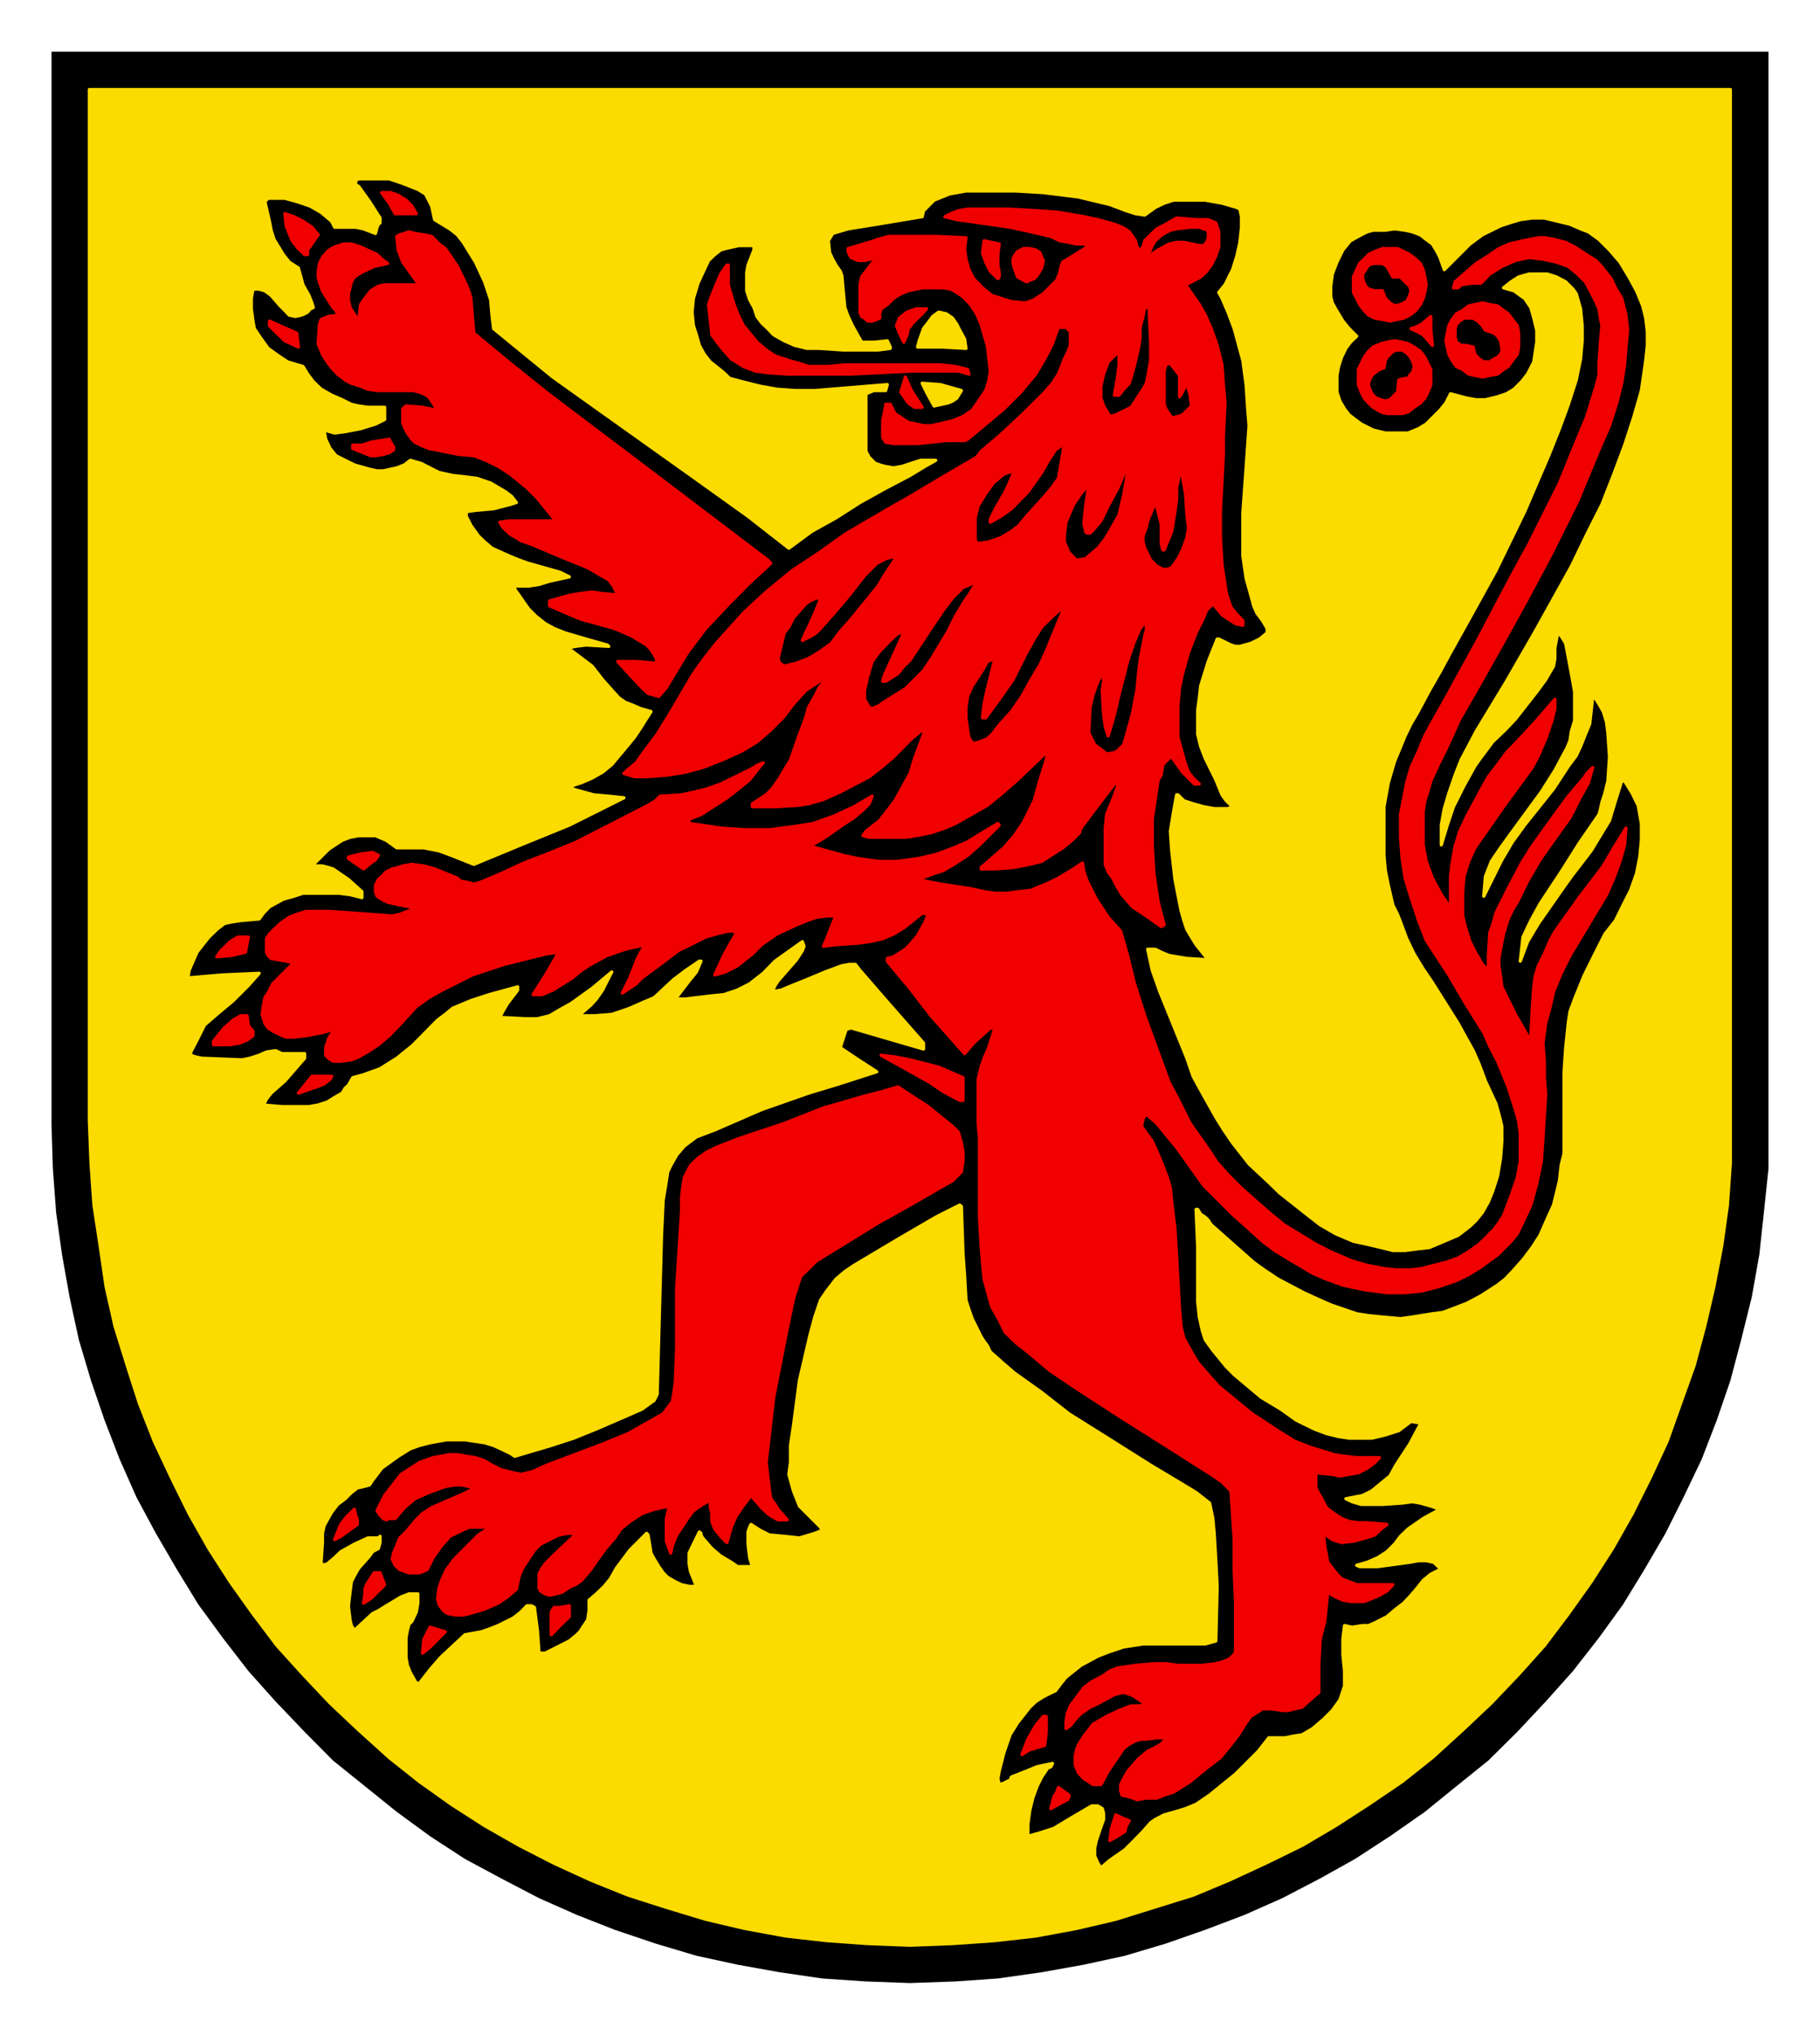 <?xml version="1.0" encoding="UTF-8" standalone="no"?>
<!DOCTYPE svg PUBLIC "-//W3C//DTD SVG 1.0//EN" "http://www.w3.org/TR/2001/REC-SVG-20010904/DTD/svg10.dtd">
<!-- Created with Inkscape (http://www.inkscape.org/) by Marsupilami -->
<svg
   xmlns:svg="http://www.w3.org/2000/svg"
   xmlns="http://www.w3.org/2000/svg"
   version="1.0"
   width="687"
   height="768"
   viewBox="-2.381 -2.381 84.138 94.038"
   id="svg6202">
  <defs
     id="defs6204">
    <clipPath
       id="clipPath4599">
      <path
         d="M 354.48,210.24 L 418.19,210.24 L 418.19,138.6 L 354.48,138.6 L 354.48,210.24 z"
         id="path4601" />
    </clipPath>
    <clipPath
       id="clipPath4611">
      <path
         d="M 354.48,210.24 L 418.19,210.24 L 418.19,138.6 L 354.48,138.6 L 354.48,210.24 z"
         id="path4613" />
    </clipPath>
  </defs>
  <g
     transform="translate(-335.312,-487.725)"
     id="layer1">
    <g
       transform="matrix(1.25,0,0,1.25,-107.925,314.337)"
       id="g4595">
      <g
         clip-path="url(#clipPath4599)"
         id="g4597">
        <g
           id="g4603">
          <path
             d="M 354.59,138.71 L 418.09,138.71 L 418.09,178.39 L 418.09,178.39 L 418.09,180.01 L 417.92,181.63 L 417.75,183.2 L 417.47,184.77 L 417.08,186.34 L 416.68,187.85 L 416.18,189.31 L 415.62,190.76 L 414.95,192.16 L 414.28,193.5 L 413.5,194.84 L 412.71,196.13 L 411.82,197.36 L 410.86,198.59 L 409.85,199.72 L 408.8,200.84 L 407.73,201.9 L 406.55,202.85 L 405.38,203.8 L 404.09,204.7 L 402.8,205.54 L 401.51,206.26 L 400.11,206.99 L 398.71,207.61 L 397.26,208.16 L 395.8,208.67 L 394.29,209.12 L 392.77,209.45 L 391.21,209.73 L 389.59,209.96 L 388.02,210.07 L 386.34,210.13 L 386.34,210.13 L 384.71,210.07 L 383.09,209.96 L 381.52,209.73 L 379.96,209.45 L 378.44,209.12 L 376.93,208.67 L 375.42,208.16 L 374.02,207.61 L 372.62,206.99 L 371.22,206.26 L 369.88,205.54 L 368.59,204.7 L 367.36,203.8 L 366.18,202.85 L 365,201.9 L 363.95,200.84 L 362.88,199.72 L 361.87,198.59 L 360.92,197.36 L 360.02,196.13 L 359.23,194.84 L 358.45,193.5 L 357.73,192.16 L 357.11,190.76 L 356.55,189.31 L 356.05,187.85 L 355.6,186.34 L 355.26,184.77 L 354.98,183.2 L 354.76,181.63 L 354.64,180.01 L 354.59,178.39 L 354.59,138.71 z"
             id="path4605"
             style="fill:#000000;fill-opacity:1;fill-rule:evenodd;stroke:none" />
        </g>
      </g>
    </g>
    <g
       transform="matrix(1.25,0,0,1.25,-107.925,314.337)"
       id="g4607">
      <g
         clip-path="url(#clipPath4611)"
         id="g4609">
        <path
           d="M 355.99,140.11 L 416.68,140.11 L 416.68,178.22 L 416.68,178.22 L 416.68,179.79 L 416.57,181.36 L 416.36,182.87 L 416.07,184.38 L 415.73,185.84 L 415.34,187.29 L 414.84,188.69 L 414.34,190.09 L 413.72,191.43 L 413.05,192.77 L 412.32,194.06 L 411.53,195.29 L 410.69,196.47 L 409.8,197.65 L 408.85,198.71 L 407.84,199.77 L 406.78,200.77 L 405.66,201.79 L 404.54,202.68 L 403.3,203.52 L 402.08,204.31 L 400.84,205.04 L 399.49,205.7 L 398.15,206.32 L 396.81,206.88 L 395.36,207.33 L 393.95,207.77 L 392.5,208.11 L 390.99,208.39 L 389.48,208.56 L 387.91,208.67 L 386.34,208.73 L 386.34,208.73 L 384.77,208.67 L 383.26,208.56 L 381.75,208.39 L 380.23,208.11 L 378.78,207.77 L 377.33,207.33 L 375.92,206.88 L 374.53,206.32 L 373.18,205.7 L 371.89,205.04 L 370.61,204.31 L 369.38,203.52 L 368.2,202.68 L 367.08,201.79 L 365.95,200.77 L 364.89,199.77 L 363.89,198.71 L 362.93,197.65 L 362.04,196.47 L 361.2,195.29 L 360.41,194.06 L 359.68,192.77 L 359.02,191.43 L 358.39,190.09 L 357.84,188.69 L 357.39,187.29 L 356.94,185.84 L 356.61,184.38 L 356.39,182.87 L 356.16,181.36 L 356.05,179.79 L 355.99,178.22 L 355.99,140.11 z M 393.4,205.87 L 393.4,205.87 L 393.73,205.59 L 394.29,205.2 L 394.29,205.2 L 394.63,204.86 L 394.96,204.52 L 395.24,204.2 L 395.41,204.08 L 395.41,204.08 L 395.74,203.91 L 396.14,203.8 L 396.14,203.8 L 396.53,203.68 L 396.92,203.52 L 396.92,203.52 L 397.42,203.18 L 397.42,203.18 L 398.38,202.4 L 398.88,201.9 L 399.22,201.56 L 399.22,201.56 L 399.61,201.06 L 399.61,201.06 L 400.22,201.06 L 400.51,201 L 400.84,200.95 L 400.84,200.95 L 401.23,200.72 L 401.63,200.38 L 401.96,200.05 L 402.24,199.66 L 402.24,199.66 L 402.41,199.15 L 402.41,199.15 L 402.41,198.88 L 402.41,198.59 L 402.35,197.98 L 402.35,197.98 L 402.35,197.42 L 402.41,196.91 L 402.41,196.91 L 402.69,196.97 L 403.08,196.91 L 403.08,196.91 L 403.3,196.91 L 403.53,196.81 L 403.98,196.58 L 403.98,196.58 L 404.31,196.3 L 404.6,196.08 L 404.6,196.08 L 404.87,195.79 L 405.1,195.52 L 405.32,195.24 L 405.6,195.01 L 405.6,195.01 L 405.94,194.84 L 405.94,194.84 L 405.94,194.79 L 405.88,194.73 L 405.88,194.73 L 405.71,194.57 L 405.43,194.51 L 405.15,194.51 L 404.82,194.57 L 403.64,194.73 L 403.64,194.73 L 402.97,194.73 L 402.86,194.68 L 402.86,194.68 L 403.25,194.57 L 403.64,194.4 L 403.64,194.4 L 403.98,194.18 L 404.26,193.9 L 404.48,193.61 L 404.76,193.34 L 404.76,193.34 L 405.32,192.95 L 405.94,192.61 L 405.94,192.61 L 405.6,192.49 L 405.21,192.38 L 405.21,192.38 L 404.92,192.33 L 404.54,192.38 L 403.81,192.43 L 403.81,192.43 L 403.42,192.43 L 403.03,192.43 L 403.03,192.43 L 402.69,192.33 L 402.46,192.22 L 402.46,192.22 L 403.08,192.1 L 403.08,192.1 L 403.42,191.93 L 403.76,191.65 L 404.09,191.38 L 404.31,190.98 L 404.82,190.2 L 405.21,189.47 L 405.21,189.47 L 405.21,189.42 L 405.21,189.42 L 404.87,189.36 L 404.87,189.36 L 404.42,189.7 L 403.92,189.86 L 403.42,189.98 L 402.86,189.98 L 402.86,189.98 L 402.58,189.98 L 402.19,189.92 L 402.19,189.92 L 401.74,189.81 L 401.29,189.64 L 401.29,189.64 L 400.62,189.31 L 400.06,188.91 L 400.06,188.91 L 399.33,188.47 L 398.65,187.9 L 398.65,187.9 L 398.33,187.63 L 398.04,187.34 L 398.04,187.34 L 397.54,186.73 L 397.26,186.34 L 397.15,186 L 397.15,186 L 397.04,185.5 L 396.98,184.94 L 396.98,184.94 L 396.98,184.32 L 396.98,184.32 L 396.98,182.93 L 396.92,181.52 L 396.92,181.52 L 396.98,181.52 L 396.98,181.52 L 397.09,181.7 L 397.26,181.81 L 397.37,181.92 L 397.48,182.09 L 397.48,182.09 L 399.05,183.48 L 399.05,183.48 L 399.44,183.76 L 399.95,184.1 L 400.9,184.6 L 400.9,184.6 L 401.4,184.83 L 401.9,185.05 L 401.9,185.05 L 402.86,185.38 L 403.3,185.45 L 403.81,185.5 L 403.81,185.5 L 404.48,185.56 L 404.92,185.5 L 404.92,185.5 L 405.66,185.38 L 406.05,185.33 L 406.5,185.16 L 406.5,185.16 L 406.94,184.99 L 407.45,184.72 L 407.45,184.72 L 408.07,184.32 L 408.35,184.1 L 408.62,183.82 L 408.62,183.82 L 409.01,183.38 L 409.01,183.38 L 409.35,182.93 L 409.64,182.48 L 409.64,182.48 L 409.96,181.75 L 410.14,181.36 L 410.25,180.91 L 410.25,180.91 L 410.36,180.46 L 410.42,179.9 L 410.42,179.9 L 410.53,179.45 L 410.53,179.45 L 410.53,178.27 L 410.53,178.27 L 410.53,176.43 L 410.59,175.54 L 410.69,174.59 L 410.69,174.59 L 410.75,174.2 L 410.92,173.74 L 411.26,172.9 L 411.26,172.9 L 411.64,172.13 L 412.04,171.34 L 412.04,171.34 L 412.43,170.84 L 412.71,170.27 L 412.99,169.72 L 413.21,169.1 L 413.33,168.49 L 413.39,167.87 L 413.39,167.25 L 413.27,166.58 L 413.27,166.58 L 413.16,166.36 L 413.05,166.13 L 412.77,165.68 L 412.66,165.68 L 412.66,165.68 L 412.43,166.41 L 412.21,167.14 L 412.21,167.14 L 411.87,167.7 L 411.53,168.26 L 411.53,168.26 L 410.8,169.21 L 410.8,169.21 L 410.48,169.66 L 410.48,169.66 L 409.58,170.95 L 409.18,171.62 L 408.91,172.34 L 408.91,172.34 L 408.96,171.9 L 409.01,171.45 L 409.01,171.45 L 409.3,170.84 L 409.64,170.22 L 410.42,169.04 L 410.42,169.04 L 411.09,167.98 L 411.82,166.92 L 411.82,166.92 L 411.87,166.75 L 411.93,166.47 L 411.93,166.47 L 412.04,166.13 L 412.15,165.68 L 412.21,164.79 L 412.15,163.9 L 412.1,163.5 L 411.98,163.11 L 411.98,163.11 L 411.82,162.83 L 411.64,162.55 L 411.64,162.55 L 411.59,162.55 L 411.59,162.55 L 411.53,163.11 L 411.48,163.56 L 411.32,163.95 L 411.14,164.4 L 410.98,164.74 L 410.69,165.13 L 410.14,165.97 L 409.07,167.31 L 409.07,167.31 L 408.62,167.93 L 408.23,168.59 L 407.56,169.94 L 407.56,169.94 L 407.62,169.21 L 407.73,168.93 L 407.84,168.65 L 408.18,168.15 L 408.62,167.54 L 408.62,167.54 L 409.69,166.08 L 410.19,165.29 L 410.64,164.45 L 410.64,164.45 L 410.75,164.18 L 410.8,163.84 L 410.8,163.84 L 410.92,163.45 L 410.92,163.45 L 410.92,162.38 L 410.92,162.38 L 410.8,161.71 L 410.8,161.71 L 410.59,160.59 L 410.59,160.59 L 410.42,160.31 L 410.3,160.2 L 410.3,160.2 L 410.25,160.43 L 410.19,160.76 L 410.19,161.15 L 410.14,161.43 L 410.14,161.43 L 409.85,161.93 L 409.52,162.38 L 409.52,162.38 L 408.73,163.39 L 408.73,163.39 L 408.35,163.79 L 407.89,164.23 L 407.89,164.23 L 407.39,164.9 L 407.39,164.9 L 407.23,165.13 L 407.23,165.13 L 406.83,165.85 L 406.44,166.63 L 406.44,166.63 L 406.21,167.31 L 405.99,168.04 L 405.99,168.04 L 405.99,167.7 L 405.99,167.31 L 405.99,167.31 L 406.05,166.97 L 406.1,166.7 L 406.27,166.13 L 406.27,166.13 L 406.5,165.46 L 406.72,164.9 L 407.28,163.84 L 408.4,161.99 L 408.4,161.99 L 409.46,160.15 L 409.46,160.15 L 410.8,157.74 L 411.37,156.56 L 411.93,155.45 L 412.37,154.33 L 412.77,153.26 L 413.1,152.25 L 413.39,151.24 L 413.39,151.24 L 413.55,150.13 L 413.61,149.57 L 413.61,149.06 L 413.55,148.56 L 413.44,148.11 L 413.21,147.55 L 412.93,147.04 L 412.93,147.04 L 412.6,146.49 L 412.21,146.04 L 411.82,145.65 L 411.43,145.37 L 411.43,145.37 L 411.14,145.26 L 410.75,145.09 L 410.3,144.98 L 409.8,144.86 L 409.8,144.86 L 409.35,144.86 L 408.91,144.92 L 408.51,145.04 L 408.18,145.15 L 408.18,145.15 L 407.51,145.48 L 407.05,145.82 L 406.1,146.77 L 406.1,146.77 L 405.94,146.32 L 405.83,146.1 L 405.66,145.82 L 405.66,145.82 L 405.43,145.65 L 405.21,145.48 L 404.92,145.37 L 404.65,145.31 L 404.65,145.31 L 404.26,145.26 L 403.92,145.31 L 403.92,145.31 L 403.47,145.31 L 403.25,145.37 L 403.03,145.48 L 403.03,145.48 L 402.63,145.7 L 402.35,146.04 L 402.35,146.04 L 402.13,146.49 L 401.96,146.93 L 401.9,147.38 L 401.9,147.77 L 401.9,147.77 L 401.96,148 L 402.08,148.22 L 402.08,148.22 L 402.35,148.67 L 402.35,148.67 L 402.58,148.95 L 402.86,149.23 L 402.86,149.23 L 402.63,149.45 L 402.46,149.68 L 402.3,150.01 L 402.19,150.35 L 402.19,150.35 L 402.13,150.68 L 402.13,151.02 L 402.13,151.3 L 402.24,151.63 L 402.24,151.63 L 402.41,151.92 L 402.58,152.14 L 402.8,152.31 L 403.03,152.48 L 403.03,152.48 L 403.47,152.7 L 403.92,152.81 L 403.92,152.81 L 404.31,152.81 L 404.76,152.81 L 404.76,152.81 L 405.15,152.65 L 405.43,152.48 L 405.43,152.48 L 405.94,151.97 L 405.94,151.97 L 406.16,151.7 L 406.33,151.36 L 406.33,151.36 L 406.94,151.52 L 407.28,151.58 L 407.62,151.58 L 407.62,151.58 L 408.07,151.47 L 408.4,151.36 L 408.68,151.19 L 408.96,150.91 L 408.96,150.91 L 409.18,150.63 L 409.3,150.4 L 409.41,150.18 L 409.46,149.85 L 409.46,149.85 L 409.52,149.45 L 409.52,149.01 L 409.52,149.01 L 409.41,148.56 L 409.3,148.17 L 409.07,147.83 L 408.91,147.72 L 408.68,147.55 L 408.68,147.55 L 408.46,147.49 L 408.29,147.44 L 408.29,147.44 L 408.57,147.22 L 408.85,147.04 L 409.24,146.93 L 409.58,146.93 L 409.58,146.93 L 409.91,146.93 L 410.25,147.04 L 410.59,147.22 L 410.86,147.49 L 410.86,147.49 L 410.98,147.66 L 411.03,147.83 L 411.14,148.22 L 411.2,148.84 L 411.2,148.84 L 411.2,149.12 L 411.2,149.4 L 411.14,150.07 L 411.14,150.07 L 410.98,150.85 L 410.69,151.75 L 410.36,152.65 L 409.96,153.65 L 409.07,155.72 L 408.01,157.9 L 408.01,157.9 L 407.11,159.53 L 406.33,160.93 L 406.33,160.93 L 405.94,161.65 L 405.55,162.33 L 405.55,162.33 L 405.1,163.17 L 404.87,163.56 L 404.65,164.01 L 404.65,164.01 L 404.26,164.96 L 404.03,165.74 L 403.87,166.63 L 403.87,167.65 L 403.87,167.65 L 403.87,168.43 L 403.87,168.43 L 403.92,168.99 L 404.03,169.54 L 404.03,169.54 L 404.2,170.27 L 404.2,170.27 L 404.37,170.61 L 404.48,170.89 L 404.48,170.89 L 404.71,171.51 L 404.98,172.07 L 404.98,172.07 L 405.32,172.63 L 405.66,173.13 L 405.66,173.13 L 406.61,174.64 L 406.61,174.64 L 406.89,175.15 L 407.17,175.65 L 407.17,175.65 L 407.39,176.15 L 407.62,176.77 L 407.62,176.77 L 408.01,177.61 L 408.12,178 L 408.23,178.45 L 408.23,178.45 L 408.23,178.67 L 408.23,179 L 408.18,179.63 L 408.07,180.29 L 407.89,180.85 L 407.89,180.85 L 407.73,181.24 L 407.51,181.63 L 407.51,181.63 L 407.28,181.92 L 407.05,182.14 L 406.61,182.48 L 406.61,182.48 L 406.21,182.65 L 405.55,182.93 L 405.55,182.93 L 405.1,182.98 L 404.65,183.04 L 404.2,183.04 L 403.76,182.93 L 403.76,182.93 L 403.25,182.81 L 402.74,182.7 L 402.08,182.42 L 402.08,182.42 L 401.51,182.09 L 401.01,181.7 L 400.01,180.91 L 400.01,180.91 L 399.61,180.52 L 399.61,180.52 L 398.88,179.84 L 398.27,179.06 L 398.27,179.06 L 397.93,178.56 L 397.65,178.11 L 397.15,177.22 L 397.15,177.22 L 396.81,176.6 L 396.58,175.93 L 396.58,175.93 L 395.58,173.47 L 395.58,173.47 L 395.3,172.68 L 395.13,171.9 L 395.13,171.9 L 395.41,171.9 L 395.41,171.9 L 395.63,172.01 L 395.92,172.13 L 395.92,172.13 L 396.58,172.24 L 397.37,172.29 L 397.37,172.29 L 396.92,171.73 L 396.58,171.17 L 396.58,171.17 L 396.47,170.84 L 396.36,170.45 L 396.14,169.32 L 396.02,168.26 L 395.97,167.54 L 395.97,167.54 L 396.08,166.86 L 396.2,166.19 L 396.2,166.19 L 396.25,166.19 L 396.25,166.19 L 396.47,166.41 L 396.47,166.41 L 396.81,166.52 L 397.2,166.63 L 397.59,166.7 L 397.93,166.7 L 397.93,166.7 L 398.1,166.7 L 398.27,166.63 L 398.27,166.63 L 398.04,166.41 L 397.88,166.19 L 397.65,165.63 L 397.65,165.63 L 397.26,164.84 L 397.09,164.4 L 396.98,163.95 L 396.98,163.95 L 396.98,163.5 L 396.98,163.06 L 397.04,162.61 L 397.09,162.16 L 397.37,161.26 L 397.7,160.43 L 397.7,160.43 L 397.76,160.43 L 397.76,160.43 L 397.99,160.54 L 398.21,160.65 L 398.21,160.65 L 398.38,160.7 L 398.54,160.7 L 398.94,160.59 L 399.27,160.43 L 399.55,160.2 L 399.55,160.2 L 399.55,160.04 L 399.55,160.04 L 399.38,159.75 L 399.17,159.47 L 399.17,159.47 L 399.05,159.2 L 398.99,158.97 L 398.99,158.97 L 398.77,158.18 L 398.65,157.35 L 398.65,156.56 L 398.65,155.78 L 398.77,154.1 L 398.88,152.54 L 398.88,152.54 L 398.83,151.92 L 398.83,151.92 L 398.77,151.02 L 398.71,150.58 L 398.65,150.13 L 398.65,150.13 L 398.33,148.95 L 398.1,148.34 L 397.88,147.83 L 397.88,147.83 L 397.76,147.61 L 397.76,147.61 L 397.99,147.33 L 397.99,147.33 L 398.27,146.77 L 398.43,146.26 L 398.54,145.76 L 398.6,145.2 L 398.6,145.2 L 398.6,144.81 L 398.6,144.81 L 398.54,144.53 L 398.54,144.53 L 398.43,144.47 L 398.43,144.47 L 397.88,144.31 L 397.26,144.2 L 397.26,144.2 L 396.92,144.2 L 396.58,144.2 L 396.58,144.2 L 396.08,144.2 L 395.74,144.31 L 395.41,144.47 L 395.02,144.75 L 395.02,144.75 L 394.68,144.7 L 394.34,144.59 L 393.73,144.36 L 393.73,144.36 L 392.56,144.08 L 391.27,143.92 L 391.27,143.92 L 390.26,143.86 L 389.25,143.86 L 389.25,143.86 L 388.8,143.86 L 388.41,143.86 L 388.41,143.86 L 387.8,143.97 L 387.23,144.2 L 387.23,144.2 L 387.07,144.36 L 386.84,144.59 L 386.84,144.59 L 386.79,144.81 L 386.79,144.81 L 385.11,145.09 L 384.05,145.26 L 383.48,145.43 L 383.48,145.43 L 383.32,145.7 L 383.32,145.7 L 383.37,146.15 L 383.37,146.15 L 383.48,146.38 L 383.6,146.6 L 383.76,146.83 L 383.82,146.99 L 383.82,146.99 L 383.87,147.55 L 383.93,148.17 L 383.93,148.17 L 384.05,148.5 L 384.21,148.84 L 384.55,149.45 L 384.55,149.45 L 385.05,149.45 L 385.5,149.4 L 385.5,149.4 L 385.61,149.63 L 385.61,149.68 L 385.16,149.74 L 385.16,149.74 L 384.55,149.74 L 383.87,149.74 L 383.87,149.74 L 382.98,149.68 L 382.53,149.68 L 382.08,149.57 L 382.08,149.57 L 381.69,149.4 L 381.3,149.18 L 381.3,149.18 L 381.08,148.95 L 380.85,148.73 L 380.68,148.5 L 380.57,148.17 L 380.57,148.17 L 380.41,147.88 L 380.3,147.55 L 380.3,147.27 L 380.3,146.88 L 380.3,146.88 L 380.35,146.6 L 380.46,146.32 L 380.57,146.04 L 380.57,146.04 L 380.57,145.88 L 380.57,145.88 L 380.3,145.88 L 380.01,145.88 L 380.01,145.88 L 379.51,145.99 L 379.34,146.04 L 379.12,146.21 L 379.12,146.21 L 378.89,146.43 L 378.73,146.77 L 378.73,146.77 L 378.5,147.27 L 378.33,147.83 L 378.28,148.34 L 378.33,148.84 L 378.33,148.84 L 378.44,149.18 L 378.55,149.57 L 378.73,149.9 L 378.95,150.18 L 378.95,150.18 L 379.23,150.4 L 379.23,150.4 L 379.45,150.58 L 379.67,150.79 L 379.67,150.79 L 379.9,150.85 L 380.12,150.91 L 380.12,150.91 L 380.8,151.08 L 381.41,151.19 L 382.08,151.24 L 382.82,151.24 L 384.16,151.13 L 385.5,151.02 L 385.44,151.24 L 385.44,151.24 L 385,151.24 L 384.71,151.36 L 384.71,151.36 L 384.71,152.09 L 384.71,153.15 L 384.71,153.15 L 384.71,153.49 L 384.71,153.49 L 384.83,153.71 L 385.05,153.93 L 385.05,153.93 L 385.22,153.99 L 385.39,154.04 L 385.39,154.04 L 385.73,154.1 L 386.06,154.04 L 386.06,154.04 L 386.39,153.93 L 386.73,153.82 L 386.73,153.82 L 387.01,153.82 L 387.29,153.82 L 387.29,153.82 L 386.9,154.04 L 386.34,154.38 L 385.39,154.88 L 385.39,154.88 L 384.49,155.38 L 383.6,155.95 L 383.6,155.95 L 382.7,156.45 L 381.86,157.07 L 381.86,157.07 L 380.35,155.89 L 378.17,154.33 L 378.17,154.33 L 373.13,150.74 L 373.13,150.74 L 370.94,148.95 L 370.94,148.95 L 370.88,148.45 L 370.83,147.88 L 370.83,147.88 L 370.61,147.22 L 370.27,146.49 L 369.82,145.76 L 369.6,145.48 L 369.32,145.26 L 369.32,145.26 L 368.76,144.92 L 368.76,144.92 L 368.65,144.42 L 368.54,144.2 L 368.42,143.97 L 368.42,143.97 L 368.14,143.8 L 368.14,143.8 L 367.58,143.58 L 367.08,143.41 L 366.52,143.41 L 365.95,143.41 L 365.84,143.47 L 365.84,143.47 L 365.84,143.58 L 365.84,143.63 L 365.95,143.69 L 365.95,143.69 L 366.35,144.25 L 366.74,144.86 L 366.74,144.86 L 366.74,145.04 L 366.74,145.04 L 366.68,145.09 L 366.63,145.2 L 366.57,145.43 L 366.57,145.43 L 366.13,145.26 L 365.84,145.2 L 365.06,145.2 L 365.06,145.2 L 364.95,144.98 L 364.95,144.98 L 364.56,144.65 L 364.16,144.42 L 363.66,144.25 L 363.22,144.13 L 363.22,144.13 L 362.88,144.13 L 362.6,144.13 L 362.6,144.13 L 362.48,144.25 L 362.48,144.25 L 362.65,144.98 L 362.71,145.31 L 362.82,145.65 L 362.99,145.93 L 363.16,146.21 L 363.38,146.49 L 363.72,146.71 L 363.72,146.71 L 363.89,147.33 L 363.89,147.33 L 364.11,147.72 L 364.22,148 L 364.27,148.17 L 364.27,148.17 L 364.16,148.22 L 364.06,148.34 L 363.95,148.4 L 363.83,148.45 L 363.83,148.45 L 363.61,148.5 L 363.38,148.45 L 363.22,148.28 L 363.05,148.11 L 362.71,147.72 L 362.48,147.55 L 362.27,147.49 L 362.27,147.49 L 362.04,147.49 L 362.04,147.49 L 361.98,147.83 L 361.98,148.22 L 362.04,148.67 L 362.09,148.95 L 362.09,148.95 L 362.32,149.29 L 362.6,149.68 L 362.99,149.96 L 363.32,150.18 L 363.32,150.18 L 363.89,150.35 L 363.89,150.35 L 364.06,150.63 L 364.27,150.91 L 364.27,150.91 L 364.56,151.19 L 364.95,151.41 L 365.34,151.58 L 365.68,151.75 L 365.68,151.75 L 365.95,151.81 L 366.29,151.86 L 366.91,151.86 L 366.91,151.86 L 366.91,152.31 L 366.91,152.31 L 366.57,152.48 L 366.02,152.65 L 365.45,152.76 L 365.06,152.81 L 365.06,152.81 L 364.67,152.7 L 364.67,152.7 L 364.73,153.04 L 364.73,153.04 L 364.89,153.38 L 365.11,153.65 L 365.45,153.82 L 365.79,153.99 L 365.79,153.99 L 366.35,154.15 L 366.63,154.21 L 366.86,154.21 L 367.13,154.15 L 367.36,154.1 L 367.64,153.99 L 367.86,153.82 L 367.86,153.82 L 368.25,153.93 L 368.92,154.27 L 368.92,154.27 L 369.43,154.38 L 369.88,154.43 L 370.33,154.49 L 370.83,154.66 L 370.83,154.66 L 371.39,154.99 L 371.61,155.16 L 371.78,155.38 L 371.78,155.38 L 371.56,155.45 L 371.56,155.45 L 370.94,155.61 L 370.27,155.67 L 370.27,155.67 L 369.93,155.72 L 369.93,155.72 L 369.93,155.89 L 369.93,155.89 L 370.1,156.23 L 370.38,156.62 L 370.38,156.62 L 370.61,156.84 L 370.88,157.07 L 371.5,157.35 L 371.5,157.35 L 371.89,157.51 L 372.23,157.63 L 373.01,157.85 L 373.01,157.85 L 373.4,157.96 L 373.74,158.13 L 373.74,158.13 L 373.01,158.29 L 372.62,158.41 L 372.23,158.47 L 372.23,158.47 L 372.01,158.47 L 371.72,158.47 L 371.72,158.47 L 371.72,158.58 L 371.72,158.58 L 371.95,158.91 L 372.23,159.31 L 372.23,159.31 L 372.51,159.59 L 372.85,159.86 L 373.18,160.04 L 373.58,160.2 L 374.36,160.43 L 375.14,160.65 L 375.14,160.65 L 375.2,160.7 L 375.2,160.7 L 374.36,160.65 L 373.96,160.7 L 373.69,160.76 L 373.69,160.76 L 374.13,161.09 L 374.58,161.43 L 374.58,161.43 L 374.97,161.93 L 375.37,162.38 L 375.58,162.61 L 375.81,162.77 L 375.81,162.77 L 376.1,162.88 L 376.37,163 L 376.76,163.11 L 376.76,163.11 L 376.37,163.73 L 376.15,164.06 L 375.92,164.34 L 375.92,164.34 L 375.31,165.07 L 374.97,165.35 L 374.58,165.57 L 374.58,165.57 L 374.19,165.74 L 373.85,165.85 L 373.85,165.97 L 373.85,165.97 L 374.24,166.08 L 374.64,166.19 L 374.64,166.19 L 375.2,166.24 L 375.76,166.3 L 375.76,166.3 L 374.74,166.81 L 373.74,167.31 L 373.74,167.31 L 371.95,168.04 L 370.21,168.76 L 370.21,168.76 L 369.38,168.43 L 368.92,168.26 L 368.36,168.15 L 368.36,168.15 L 367.86,168.15 L 367.36,168.15 L 367.36,168.15 L 366.97,167.87 L 366.97,167.87 L 366.57,167.7 L 366.57,167.7 L 366.29,167.7 L 365.95,167.7 L 365.63,167.76 L 365.34,167.87 L 365.34,167.87 L 364.84,168.2 L 364.84,168.2 L 364.22,168.82 L 364.22,168.82 L 364.61,168.82 L 364.84,168.88 L 365,168.93 L 365,168.93 L 365.57,169.32 L 366.07,169.77 L 366.07,169.77 L 366.07,169.99 L 366.07,169.99 L 365.63,169.88 L 365.23,169.83 L 364.27,169.83 L 364.27,169.83 L 363.89,169.83 L 363.89,169.83 L 363.55,169.94 L 363.16,170.05 L 362.65,170.33 L 362.65,170.33 L 362.43,170.56 L 362.27,170.78 L 362.27,170.78 L 361.59,170.84 L 361.25,170.89 L 360.98,170.95 L 360.98,170.95 L 360.7,171.17 L 360.41,171.45 L 360.14,171.79 L 359.97,172.01 L 359.97,172.01 L 359.8,172.4 L 359.68,172.68 L 359.63,172.96 L 359.63,172.96 L 360.92,172.85 L 362.27,172.79 L 362.27,172.79 L 361.87,173.24 L 361.31,173.8 L 361.31,173.8 L 360.7,174.31 L 360.25,174.7 L 360.25,174.7 L 359.97,175.26 L 359.74,175.7 L 359.74,175.82 L 359.74,175.82 L 359.91,175.88 L 360.14,175.93 L 360.14,175.93 L 361.64,175.99 L 361.64,175.99 L 361.93,175.93 L 362.27,175.82 L 362.54,175.7 L 362.88,175.65 L 362.88,175.65 L 363.11,175.76 L 363.38,175.76 L 363.95,175.76 L 363.95,175.76 L 363.95,175.93 L 363.95,175.93 L 363.22,176.77 L 363.22,176.77 L 362.71,177.22 L 362.71,177.22 L 362.54,177.44 L 362.43,177.66 L 362.43,177.66 L 363.11,177.72 L 363.77,177.72 L 364.11,177.72 L 364.45,177.66 L 364.79,177.55 L 365.06,177.38 L 365.06,177.38 L 365.34,177.22 L 365.34,177.22 L 365.45,177.04 L 365.57,176.93 L 365.73,176.65 L 365.73,176.65 L 366.13,176.54 L 366.74,176.32 L 366.74,176.32 L 367.36,175.93 L 367.92,175.48 L 367.92,175.48 L 368.2,175.2 L 368.2,175.2 L 368.87,174.52 L 369.15,174.31 L 369.43,174.08 L 369.43,174.08 L 370.1,173.8 L 370.77,173.58 L 370.77,173.58 L 371.83,173.29 L 371.83,173.41 L 371.83,173.41 L 371.45,173.91 L 371.28,174.2 L 371.17,174.42 L 371.17,174.42 L 372.12,174.47 L 372.12,174.47 L 372.56,174.47 L 373.01,174.36 L 373.4,174.13 L 373.8,173.91 L 374.58,173.35 L 375.31,172.74 L 375.31,172.74 L 375.14,173.07 L 374.97,173.41 L 374.74,173.74 L 374.53,173.97 L 374.53,173.97 L 374.08,174.36 L 374.08,174.36 L 374.69,174.36 L 375.31,174.31 L 375.31,174.31 L 375.64,174.2 L 375.98,174.08 L 375.98,174.08 L 376.48,173.86 L 376.88,173.69 L 377.6,173.02 L 377.6,173.02 L 378.05,172.68 L 378.55,172.34 L 378.61,172.34 L 378.61,172.34 L 378.44,172.74 L 378.17,173.07 L 377.66,173.74 L 377.66,173.74 L 378.05,173.74 L 378.44,173.69 L 378.44,173.69 L 378.95,173.63 L 379.45,173.58 L 379.96,173.41 L 380.41,173.18 L 380.41,173.18 L 380.91,172.79 L 381.35,172.34 L 381.35,172.34 L 382.36,171.62 L 382.36,171.62 L 382.42,171.79 L 382.36,171.95 L 382.36,171.95 L 382.14,172.29 L 381.8,172.68 L 381.46,173.07 L 381.35,173.24 L 381.24,173.47 L 381.24,173.47 L 381.58,173.41 L 381.86,173.29 L 382.53,173.02 L 383.2,172.74 L 383.82,172.51 L 383.82,172.51 L 384.1,172.46 L 384.32,172.46 L 384.32,172.46 L 384.49,172.68 L 384.49,172.68 L 385.61,173.97 L 385.61,173.97 L 386.84,175.37 L 386.84,175.59 L 384.16,174.81 L 383.98,174.86 L 383.98,174.86 L 383.76,175.54 L 383.76,175.54 L 384.43,175.99 L 385.11,176.43 L 385.11,176.43 L 383.71,176.88 L 383.71,176.88 L 382.59,177.22 L 380.85,177.83 L 379.17,178.56 L 378.44,178.84 L 377.99,179.18 L 377.99,179.18 L 377.71,179.51 L 377.49,179.9 L 377.49,179.9 L 377.38,180.13 L 377.33,180.46 L 377.21,181.19 L 377.15,182.48 L 377.15,182.48 L 376.99,188.35 L 376.99,188.35 L 376.88,188.58 L 376.88,188.58 L 376.42,188.91 L 375.92,189.13 L 374.74,189.64 L 374.74,189.64 L 373.9,189.98 L 373.07,190.25 L 371.72,190.65 L 371.72,190.65 L 371.56,190.54 L 371.33,190.43 L 371.33,190.43 L 370.94,190.25 L 370.61,190.15 L 370.61,190.15 L 369.88,190.04 L 369.2,190.04 L 369.2,190.04 L 368.59,190.15 L 368.2,190.25 L 367.86,190.37 L 367.86,190.37 L 367.41,190.65 L 367.02,190.93 L 367.02,190.93 L 366.8,191.09 L 366.63,191.32 L 366.46,191.54 L 366.35,191.71 L 366.35,191.71 L 366.13,191.77 L 365.9,191.82 L 365.9,191.82 L 365.68,191.99 L 365.45,192.22 L 365.45,192.22 L 365.17,192.43 L 364.95,192.72 L 364.79,193 L 364.67,193.22 L 364.61,193.5 L 364.61,193.84 L 364.56,194.57 L 364.56,194.57 L 364.61,194.68 L 364.61,194.68 L 364.79,194.63 L 364.79,194.63 L 365.06,194.4 L 365.29,194.18 L 365.29,194.18 L 365.79,193.9 L 366.29,193.67 L 366.29,193.67 L 366.68,193.67 L 366.68,193.67 L 366.74,193.61 L 366.74,193.61 L 366.74,193.84 L 366.68,194.06 L 366.68,194.06 L 366.46,194.18 L 366.35,194.34 L 366.35,194.34 L 365.95,194.79 L 365.79,195.07 L 365.68,195.29 L 365.68,195.29 L 365.63,195.68 L 365.57,196.18 L 365.63,196.7 L 365.68,196.91 L 365.79,197.09 L 365.79,197.09 L 366.46,196.47 L 366.46,196.47 L 366.68,196.36 L 366.97,196.18 L 366.97,196.18 L 367.52,195.85 L 367.81,195.74 L 368.14,195.74 L 368.14,195.74 L 368.14,196.08 L 368.08,196.41 L 368.08,196.41 L 367.92,196.75 L 367.81,196.86 L 367.75,197.09 L 367.75,197.09 L 367.7,197.36 L 367.7,197.7 L 367.7,197.7 L 367.7,198.09 L 367.75,198.38 L 367.86,198.65 L 368.08,199.04 L 368.08,199.04 L 368.2,199.04 L 368.2,199.04 L 368.59,198.54 L 368.98,198.09 L 369.88,197.25 L 369.88,197.25 L 370.49,197.14 L 370.83,197.02 L 371.11,196.91 L 371.11,196.91 L 371.67,196.63 L 371.95,196.41 L 372.17,196.18 L 372.17,196.18 L 372.34,196.18 L 372.45,196.24 L 372.45,196.24 L 372.56,197.09 L 372.62,197.93 L 372.62,197.93 L 372.85,197.93 L 372.85,197.93 L 373.74,197.48 L 373.74,197.48 L 374.02,197.25 L 374.13,197.14 L 374.24,196.97 L 374.24,196.97 L 374.42,196.7 L 374.42,196.7 L 374.47,196.36 L 374.47,195.97 L 374.47,195.97 L 374.74,195.74 L 375.03,195.46 L 375.03,195.46 L 375.26,195.18 L 375.48,194.79 L 375.98,194.12 L 375.98,194.12 L 376.26,193.84 L 376.6,193.5 L 376.6,193.5 L 376.65,193.56 L 376.65,193.56 L 376.71,193.9 L 376.76,194.23 L 376.76,194.23 L 376.88,194.45 L 377.05,194.73 L 377.21,194.96 L 377.38,195.13 L 377.66,195.29 L 377.89,195.4 L 378.17,195.46 L 378.44,195.46 L 378.44,195.46 L 378.22,194.9 L 378.17,194.63 L 378.17,194.45 L 378.17,194.23 L 378.28,194 L 378.55,193.45 L 378.55,193.45 L 378.61,193.5 L 378.61,193.56 L 378.67,193.67 L 378.67,193.67 L 379.01,194.06 L 379.34,194.34 L 379.73,194.57 L 379.73,194.57 L 379.96,194.73 L 379.96,194.73 L 380.41,194.73 L 380.41,194.73 L 380.51,194.73 L 380.51,194.73 L 380.46,194.57 L 380.41,194.4 L 380.35,193.9 L 380.35,193.45 L 380.41,193.27 L 380.46,193.17 L 380.46,193.17 L 380.8,193.39 L 381.14,193.56 L 381.14,193.56 L 381.69,193.61 L 382.25,193.67 L 382.82,193.5 L 382.82,193.5 L 383.09,193.39 L 383.03,193.27 L 383.03,193.27 L 382.64,192.88 L 382.25,192.49 L 382.25,192.49 L 382.03,191.93 L 381.86,191.32 L 381.86,191.32 L 381.92,190.88 L 381.92,190.88 L 381.92,190.25 L 382.03,189.52 L 382.25,187.85 L 382.64,186.17 L 382.82,185.5 L 383.03,184.88 L 383.03,184.88 L 383.26,184.54 L 383.43,184.32 L 383.6,184.1 L 383.6,184.1 L 383.93,183.82 L 384.27,183.59 L 384.27,183.59 L 385.95,182.59 L 387.29,181.81 L 387.29,181.81 L 387.74,181.58 L 388.18,181.36 L 388.18,181.36 L 388.24,181.41 L 388.24,181.41 L 388.3,183.15 L 388.36,183.99 L 388.41,184.88 L 388.41,184.88 L 388.52,185.22 L 388.64,185.56 L 388.97,186.23 L 388.97,186.23 L 389.08,186.4 L 389.08,186.4 L 389.2,186.56 L 389.31,186.79 L 389.31,186.79 L 389.75,187.18 L 390.2,187.57 L 391.21,188.29 L 391.21,188.29 L 392.22,189.08 L 392.22,189.08 L 393.56,189.92 L 393.56,189.92 L 395.24,190.98 L 395.24,190.98 L 396.36,191.65 L 396.92,191.99 L 397.42,192.38 L 397.42,192.38 L 397.54,192.95 L 397.59,193.5 L 397.59,193.5 L 397.65,194.51 L 397.7,195.46 L 397.65,197.48 L 397.65,197.48 L 397.26,197.59 L 397.26,197.59 L 396.86,197.59 L 396.47,197.59 L 395.74,197.59 L 395.74,197.59 L 394.96,197.59 L 394.24,197.7 L 394.24,197.7 L 393.73,197.87 L 393.29,198.04 L 393.29,198.04 L 392.66,198.38 L 392.11,198.82 L 392.11,198.82 L 391.93,199.04 L 391.72,199.32 L 391.72,199.32 L 391.49,199.43 L 391.27,199.54 L 390.99,199.72 L 390.77,199.93 L 390.77,199.93 L 390.32,200.5 L 390.32,200.5 L 390.04,200.95 L 389.81,201.62 L 389.64,202.29 L 389.59,202.57 L 389.64,202.79 L 389.64,202.79 L 389.81,202.74 L 389.92,202.68 L 390.04,202.63 L 390.09,202.51 L 390.09,202.51 L 390.65,202.29 L 391.04,202.13 L 391.04,202.13 L 391.32,202.07 L 391.61,202.01 L 391.61,202.01 L 391.55,202.13 L 391.43,202.18 L 391.43,202.18 L 391.21,202.51 L 391.04,202.85 L 391.04,202.85 L 390.88,203.29 L 390.77,203.74 L 390.77,203.74 L 390.7,204.25 L 390.7,204.7 L 390.7,204.7 L 391.1,204.59 L 391.66,204.41 L 391.66,204.41 L 392.39,203.97 L 393.06,203.58 L 393.06,203.58 L 393.29,203.58 L 393.29,203.58 L 393.45,203.68 L 393.5,203.86 L 393.5,204.08 L 393.4,204.36 L 393.23,204.86 L 393.17,205.14 L 393.17,205.43 L 393.17,205.43 L 393.29,205.7 L 393.4,205.87 L 393.4,205.87 z M 387.4,148.34 L 387.4,148.34 L 387.68,148.4 L 387.91,148.56 L 387.91,148.56 L 388.07,148.79 L 388.18,149.01 L 388.18,149.01 L 388.36,149.34 L 388.41,149.68 L 388.41,149.68 L 387.52,149.63 L 386.62,149.63 L 386.62,149.63 L 386.68,149.4 L 386.84,148.95 L 386.84,148.95 L 387.01,148.73 L 387.18,148.5 L 387.4,148.34 L 387.4,148.34 z M 386.79,150.97 L 386.79,150.97 L 387.46,151.02 L 387.46,151.02 L 387.85,151.13 L 388.24,151.24 L 388.24,151.24 L 388.07,151.52 L 388.07,151.52 L 387.91,151.63 L 387.74,151.7 L 387.23,151.81 L 387.23,151.81 L 386.95,151.3 L 386.79,150.97 L 386.79,150.97 z"
           id="path4615"
           style="fill:#fcdb00;fill-opacity:1;fill-rule:evenodd;stroke:#fcdb00;stroke-width:0.12;stroke-linecap:round;stroke-linejoin:round;stroke-miterlimit:10;stroke-dasharray:none;stroke-opacity:1" />
        <path
           d="M 407.56,150.18 L 407.56,150.18 L 407.78,150.18 L 407.95,150.07 L 407.95,150.07 L 408.07,150.01 L 408.18,149.9 L 408.18,149.9 L 408.23,149.79 L 408.23,149.68 L 408.18,149.4 L 408.18,149.4 L 408.07,149.23 L 407.95,149.12 L 407.95,149.12 L 407.78,149.06 L 407.62,149.01 L 407.62,149.01 L 407.51,148.84 L 407.51,148.84 L 407.34,148.67 L 407.17,148.56 L 407.17,148.56 L 407,148.56 L 406.83,148.56 L 406.83,148.56 L 406.67,148.67 L 406.67,148.67 L 406.55,148.79 L 406.5,148.95 L 406.5,149.12 L 406.5,149.29 L 406.5,149.29 L 406.55,149.45 L 406.55,149.45 L 406.72,149.57 L 406.89,149.57 L 407.17,149.63 L 407.17,149.63 L 407.23,149.9 L 407.23,149.9 L 407.39,150.07 L 407.56,150.18 L 407.56,150.18 z M 406.16,149.4 L 406.16,149.4 L 406.21,149.12 L 406.27,148.84 L 406.39,148.61 L 406.55,148.4 L 406.78,148.28 L 407,148.11 L 407.23,148.06 L 407.51,148 L 407.51,148 L 407.78,148.06 L 408.07,148.11 L 408.29,148.28 L 408.46,148.4 L 408.62,148.61 L 408.8,148.84 L 408.85,149.12 L 408.85,149.4 L 408.85,149.4 L 408.85,149.63 L 408.8,149.9 L 408.62,150.13 L 408.46,150.35 L 408.29,150.46 L 408.07,150.63 L 407.78,150.68 L 407.51,150.74 L 407.51,150.74 L 407.23,150.68 L 407,150.63 L 406.78,150.46 L 406.55,150.35 L 406.39,150.13 L 406.27,149.9 L 406.21,149.63 L 406.16,149.4 L 406.16,149.4 z"
           id="path4617"
           style="fill:#f00000;fill-opacity:1;fill-rule:nonzero;stroke:#f00000;stroke-width:0.12;stroke-linecap:round;stroke-linejoin:round;stroke-miterlimit:10;stroke-dasharray:none;stroke-opacity:1" />
        <path
           d="M 404.37,151.3 L 404.37,151.3 L 404.42,150.85 L 404.42,150.85 L 404.65,150.79 L 404.76,150.79 L 404.82,150.68 L 404.82,150.68 L 404.92,150.58 L 404.98,150.4 L 404.98,150.29 L 404.92,150.13 L 404.92,150.13 L 404.82,149.96 L 404.71,149.85 L 404.54,149.74 L 404.37,149.74 L 404.37,149.74 L 404.2,149.79 L 404.09,149.9 L 404.09,149.9 L 403.98,150.01 L 403.92,150.13 L 403.87,150.4 L 403.87,150.4 L 403.7,150.46 L 403.53,150.58 L 403.42,150.68 L 403.36,150.79 L 403.3,150.97 L 403.3,151.08 L 403.42,151.36 L 403.42,151.36 L 403.58,151.52 L 403.76,151.58 L 403.76,151.58 L 403.92,151.63 L 404.09,151.58 L 404.2,151.47 L 404.37,151.3 L 404.37,151.3 z M 402.92,150.74 L 402.92,150.74 L 402.92,150.46 L 403.03,150.24 L 403.14,150.01 L 403.3,149.79 L 403.47,149.63 L 403.76,149.51 L 403.98,149.45 L 404.26,149.4 L 404.26,149.4 L 404.54,149.45 L 404.76,149.51 L 404.98,149.63 L 405.21,149.79 L 405.38,150.01 L 405.49,150.24 L 405.6,150.46 L 405.6,150.74 L 405.6,150.74 L 405.6,151.02 L 405.49,151.3 L 405.38,151.52 L 405.21,151.7 L 404.98,151.86 L 404.76,152.03 L 404.54,152.09 L 404.26,152.09 L 404.26,152.09 L 403.98,152.09 L 403.76,152.03 L 403.47,151.86 L 403.3,151.7 L 403.14,151.52 L 403.03,151.3 L 402.92,151.02 L 402.92,150.74 L 402.92,150.74 z"
           id="path4619"
           style="fill:#f00000;fill-opacity:1;fill-rule:nonzero;stroke:#f00000;stroke-width:0.12;stroke-linecap:round;stroke-linejoin:round;stroke-miterlimit:10;stroke-dasharray:none;stroke-opacity:1" />
        <path
           d="M 404.48,148.06 L 404.48,148.06 L 404.6,148 L 404.71,147.95 L 404.82,147.72 L 404.82,147.72 L 404.87,147.55 L 404.82,147.38 L 404.65,147.22 L 404.48,147.04 L 404.48,147.04 L 404.2,147.04 L 404.2,147.04 L 403.98,146.65 L 403.81,146.54 L 403.64,146.54 L 403.64,146.54 L 403.47,146.54 L 403.3,146.6 L 403.19,146.77 L 403.08,146.93 L 403.08,146.93 L 403.08,147.1 L 403.14,147.27 L 403.19,147.38 L 403.3,147.49 L 403.3,147.49 L 403.53,147.55 L 403.81,147.55 L 403.81,147.55 L 403.92,147.83 L 404.09,148 L 404.26,148.11 L 404.48,148.06 L 404.48,148.06 z M 402.74,147.33 L 402.74,147.33 L 402.74,147.04 L 402.86,146.77 L 402.97,146.54 L 403.14,146.38 L 403.3,146.21 L 403.53,146.1 L 403.81,145.99 L 404.09,145.99 L 404.09,145.99 L 404.37,145.99 L 404.6,146.1 L 404.82,146.21 L 405.04,146.38 L 405.21,146.54 L 405.32,146.77 L 405.38,147.04 L 405.43,147.33 L 405.43,147.33 L 405.38,147.61 L 405.32,147.83 L 405.21,148.06 L 405.04,148.28 L 404.82,148.45 L 404.6,148.56 L 404.37,148.61 L 404.09,148.67 L 404.09,148.67 L 403.81,148.61 L 403.53,148.56 L 403.3,148.45 L 403.14,148.28 L 402.97,148.06 L 402.86,147.83 L 402.74,147.61 L 402.74,147.33 L 402.74,147.33 z"
           id="path4621"
           style="fill:#f00000;fill-opacity:1;fill-rule:nonzero;stroke:#f00000;stroke-width:0.12;stroke-linecap:round;stroke-linejoin:round;stroke-miterlimit:10;stroke-dasharray:none;stroke-opacity:1" />
        <path
           d="M 405.66,149.57 L 405.66,149.57 L 405.6,148.95 L 405.6,148.5 L 405.6,148.5 L 405.26,148.79 L 405.04,148.9 L 404.87,148.95 L 404.87,148.95 L 405.1,149.06 L 405.32,149.18 L 405.66,149.57 L 405.66,149.57 z"
           id="path4623"
           style="fill:#f00000;fill-opacity:1;fill-rule:evenodd;stroke:#f00000;stroke-width:0.12;stroke-linecap:round;stroke-linejoin:round;stroke-miterlimit:10;stroke-dasharray:none;stroke-opacity:1" />
        <path
           d="M 401.46,199.38 L 401.46,199.38 L 401.46,198.88 L 401.46,198.38 L 401.46,198.38 L 401.51,197.42 L 401.68,196.75 L 401.68,196.75 L 401.74,196.18 L 401.79,195.68 L 401.79,195.68 L 402.08,195.85 L 402.35,195.97 L 402.63,196.02 L 402.86,196.02 L 403.14,196.02 L 403.42,195.91 L 403.7,195.79 L 403.98,195.63 L 403.98,195.63 L 404.2,195.4 L 404.2,195.4 L 403.53,195.4 L 403.19,195.4 L 402.86,195.4 L 402.86,195.4 L 402.86,195.4 L 402.58,195.29 L 402.58,195.29 L 402.3,195.18 L 402.13,195.01 L 401.96,194.79 L 401.79,194.57 L 401.74,194.29 L 401.68,194 L 401.63,193.45 L 401.63,193.45 L 401.79,193.61 L 401.96,193.73 L 401.96,193.73 L 402.13,193.79 L 402.3,193.84 L 402.74,193.79 L 403.19,193.67 L 403.53,193.56 L 403.53,193.56 L 403.76,193.34 L 403.98,193.17 L 403.98,193.17 L 403.25,193.11 L 402.92,193.11 L 402.58,193.06 L 402.3,192.95 L 402.02,192.77 L 401.74,192.55 L 401.57,192.22 L 401.57,192.22 L 401.46,192.04 L 401.35,191.82 L 401.35,191.82 L 401.35,191.65 L 401.35,191.49 L 401.35,191.26 L 401.35,191.26 L 401.96,191.32 L 402.24,191.38 L 402.58,191.32 L 402.58,191.32 L 402.92,191.26 L 403.25,191.09 L 403.25,191.09 L 403.53,190.88 L 403.7,190.7 L 403.7,190.7 L 402.86,190.7 L 402.41,190.65 L 402.02,190.59 L 402.02,190.59 L 401.12,190.31 L 401.12,190.31 L 400.56,190.09 L 400.01,189.75 L 398.99,189.08 L 398.99,189.08 L 398.38,188.58 L 397.76,188.07 L 397.26,187.51 L 396.98,187.18 L 396.81,186.9 L 396.81,186.9 L 396.47,186.29 L 396.47,186.29 L 396.36,185.84 L 396.31,185.22 L 396.25,184.15 L 396.25,184.15 L 396.14,182.25 L 396.02,181.24 L 395.97,180.74 L 395.86,180.35 L 395.86,180.35 L 395.58,179.63 L 395.58,179.63 L 395.3,179 L 394.9,178.45 L 394.9,178.45 L 394.96,178.17 L 395.02,178.06 L 395.08,178 L 395.08,178 L 395.47,178.34 L 395.74,178.67 L 395.74,178.67 L 396.2,179.23 L 396.2,179.23 L 397.2,180.63 L 397.2,180.63 L 397.7,181.13 L 398.27,181.7 L 398.83,182.2 L 399.38,182.7 L 399.38,182.7 L 399.83,183.04 L 400.39,183.38 L 400.39,183.38 L 401.23,183.88 L 401.74,184.1 L 402.35,184.32 L 402.35,184.32 L 403.14,184.49 L 403.98,184.6 L 403.98,184.6 L 404.65,184.6 L 405.26,184.54 L 405.88,184.38 L 406.55,184.15 L 406.55,184.15 L 407,183.93 L 407.45,183.65 L 407.45,183.65 L 408.07,183.2 L 408.57,182.7 L 408.8,182.42 L 408.96,182.09 L 409.3,181.36 L 409.3,181.36 L 409.52,180.57 L 409.69,179.74 L 409.75,178.9 L 409.8,178.06 L 409.8,178.06 L 409.85,177.27 L 409.85,177.27 L 409.8,176.65 L 409.8,176.04 L 409.75,175.37 L 409.85,174.64 L 409.85,174.64 L 410.02,174.02 L 410.02,174.02 L 410.14,173.47 L 410.14,173.47 L 410.42,172.79 L 410.75,172.13 L 410.75,172.13 L 411.43,171 L 412.1,169.88 L 412.37,169.27 L 412.6,168.65 L 412.77,168.04 L 412.82,167.42 L 412.82,167.42 L 412.37,168.15 L 411.98,168.82 L 411.98,168.82 L 411.09,169.99 L 410.25,171.17 L 410.25,171.17 L 410.14,171.34 L 410.02,171.56 L 410.02,171.56 L 409.8,172.07 L 409.58,172.51 L 409.46,172.9 L 409.41,173.29 L 409.35,174.13 L 409.3,175.15 L 409.3,175.15 L 409.24,175.2 L 409.24,175.2 L 408.73,174.31 L 408.23,173.29 L 408.23,173.29 L 408.18,172.9 L 408.12,172.51 L 408.12,172.51 L 408.12,172.24 L 408.18,171.9 L 408.18,171.9 L 408.29,171.34 L 408.46,170.78 L 408.46,170.78 L 408.62,170.45 L 408.8,170.16 L 408.8,170.16 L 409.18,169.38 L 409.64,168.59 L 409.64,168.59 L 410.19,167.81 L 410.75,167.03 L 410.75,167.03 L 411.09,166.36 L 411.43,165.74 L 411.43,165.74 L 411.59,165.18 L 411.59,165.18 L 411.37,165.4 L 411.26,165.57 L 411.26,165.57 L 410.69,166.24 L 410.19,166.92 L 410.19,166.92 L 409.35,168.09 L 409.35,168.09 L 408.96,168.71 L 408.46,169.66 L 408.01,170.56 L 407.89,171 L 407.78,171.29 L 407.78,171.29 L 407.73,172.18 L 407.73,172.68 L 407.73,172.68 L 407.51,172.46 L 407.51,172.46 L 407.28,172.07 L 407.05,171.62 L 406.89,171.11 L 406.78,170.67 L 406.78,170.67 L 406.78,170.33 L 406.78,170.33 L 406.78,169.77 L 406.83,169.21 L 407,168.65 L 407.23,168.15 L 407.23,168.15 L 408.29,166.63 L 409.35,165.18 L 409.35,165.18 L 409.58,164.74 L 409.85,164.12 L 410.08,163.45 L 410.19,163 L 410.19,163 L 410.19,162.66 L 410.19,162.66 L 409.8,163.11 L 409.41,163.56 L 409.41,163.56 L 408.73,164.29 L 408.4,164.63 L 408.12,165.01 L 408.12,165.01 L 407.73,165.52 L 407.45,166.02 L 407.45,166.02 L 406.94,166.97 L 406.94,166.97 L 406.67,167.54 L 406.5,168.09 L 406.39,168.71 L 406.33,169.21 L 406.33,170.05 L 406.33,170.38 L 406.33,170.38 L 405.99,169.88 L 405.66,169.27 L 405.43,168.65 L 405.32,168.04 L 405.32,168.04 L 405.32,167.42 L 405.32,167.42 L 405.32,167.09 L 405.32,166.81 L 405.32,166.81 L 405.38,166.41 L 405.49,166.08 L 405.49,166.08 L 405.6,165.68 L 405.6,165.68 L 405.88,165.07 L 406.16,164.51 L 406.16,164.51 L 406.67,163.39 L 406.67,163.39 L 407.28,162.33 L 407.28,162.33 L 408.29,160.54 L 409.13,159.02 L 410.08,157.24 L 411.03,155.33 L 411.82,153.43 L 412.21,152.54 L 412.48,151.7 L 412.66,150.97 L 412.77,150.29 L 412.77,150.29 L 412.82,149.63 L 412.88,149.01 L 412.82,148.45 L 412.66,147.83 L 412.66,147.83 L 412.43,147.44 L 412.27,147.1 L 411.87,146.6 L 411.87,146.6 L 411.7,146.43 L 411.43,146.26 L 410.92,145.93 L 410.92,145.93 L 410.59,145.76 L 410.14,145.65 L 410.14,145.65 L 409.85,145.59 L 409.58,145.59 L 409.01,145.7 L 409.01,145.7 L 408.51,145.82 L 408.12,145.99 L 407.73,146.26 L 407.28,146.54 L 407.28,146.54 L 406.89,146.88 L 406.5,147.22 L 406.5,147.22 L 406.44,147.44 L 406.44,147.44 L 406.61,147.44 L 406.72,147.33 L 406.72,147.33 L 407.11,147.27 L 407.45,147.27 L 407.45,147.27 L 407.62,147.1 L 407.78,146.93 L 408.23,146.65 L 408.23,146.65 L 408.73,146.43 L 409.24,146.32 L 409.75,146.38 L 410.25,146.49 L 410.25,146.49 L 410.69,146.65 L 411.03,146.93 L 411.32,147.22 L 411.53,147.61 L 411.53,147.61 L 411.7,147.95 L 411.82,148.22 L 411.87,148.56 L 411.93,148.84 L 411.87,149.51 L 411.82,150.24 L 411.82,150.24 L 411.82,150.68 L 411.7,151.13 L 411.37,152.2 L 410.86,153.43 L 410.36,154.66 L 409.24,156.9 L 408.57,158.13 L 408.57,158.13 L 407.39,160.37 L 406.16,162.61 L 406.16,162.61 L 405.66,163.5 L 405.38,164.01 L 405.15,164.57 L 405.15,164.57 L 404.87,165.18 L 404.71,165.74 L 404.6,166.3 L 404.48,166.92 L 404.48,166.92 L 404.48,167.76 L 404.54,168.54 L 404.65,169.27 L 404.87,169.99 L 404.87,169.99 L 405.15,170.84 L 405.43,171.56 L 405.43,171.56 L 405.83,172.18 L 406.27,172.85 L 406.27,172.85 L 406.89,173.91 L 407.56,174.98 L 407.56,174.98 L 407.78,175.48 L 408.07,176.04 L 408.07,176.04 L 408.46,176.99 L 408.73,177.83 L 408.85,178.27 L 408.91,178.73 L 408.91,179.18 L 408.91,179.74 L 408.91,179.74 L 408.8,180.35 L 408.57,181.02 L 408.29,181.75 L 408.12,182.02 L 407.95,182.25 L 407.95,182.25 L 407.67,182.54 L 407.39,182.81 L 407.39,182.81 L 407,183.09 L 406.61,183.32 L 406.16,183.48 L 405.71,183.59 L 405.26,183.71 L 404.82,183.76 L 404.31,183.76 L 403.87,183.71 L 403.87,183.71 L 403.25,183.59 L 402.69,183.43 L 402.69,183.43 L 401.9,183.09 L 401.35,182.81 L 401.35,182.81 L 400.17,182.09 L 399.61,181.63 L 399.11,181.19 L 399.11,181.19 L 398.6,180.74 L 398.1,180.24 L 398.1,180.24 L 397.7,179.79 L 397.37,179.29 L 396.7,178.34 L 396.25,177.44 L 395.92,176.82 L 395.92,176.82 L 395.47,175.59 L 395.47,175.59 L 395.02,174.36 L 394.63,173.13 L 394.63,173.13 L 394.4,172.18 L 394.13,171.23 L 394.13,171.23 L 393.67,170.72 L 393.23,170.05 L 392.89,169.38 L 392.77,169.04 L 392.72,168.71 L 392.72,168.71 L 392.39,168.93 L 391.83,169.27 L 391.83,169.27 L 391.38,169.49 L 391.1,169.6 L 390.82,169.72 L 390.82,169.72 L 390.37,169.77 L 390.37,169.77 L 389.92,169.83 L 389.48,169.83 L 389.08,169.77 L 388.58,169.66 L 388.58,169.66 L 387.46,169.49 L 386.62,169.32 L 386.62,169.32 L 387.23,169.1 L 387.57,168.99 L 387.96,168.76 L 387.96,168.76 L 388.47,168.43 L 388.91,168.04 L 389.64,167.31 L 389.64,167.31 L 389.59,167.25 L 389.59,167.25 L 389.02,167.59 L 388.47,167.93 L 388.47,167.93 L 387.96,168.15 L 387.35,168.38 L 386.68,168.54 L 385.89,168.65 L 385.89,168.65 L 385.16,168.65 L 384.38,168.54 L 384.38,168.54 L 383.87,168.43 L 383.48,168.32 L 382.64,168.09 L 382.64,168.09 L 383.2,167.76 L 383.93,167.25 L 384.27,167.03 L 384.6,166.75 L 384.83,166.52 L 384.94,166.24 L 384.94,166.24 L 384.27,166.63 L 384.27,166.63 L 383.54,166.97 L 382.76,167.25 L 382.76,167.25 L 382.08,167.36 L 381.14,167.48 L 381.14,167.48 L 380.23,167.48 L 379.34,167.42 L 378.61,167.31 L 378.17,167.25 L 378.17,167.25 L 378.17,167.09 L 378.17,167.09 L 378.61,166.92 L 378.61,166.92 L 379.57,166.3 L 380.07,165.91 L 380.41,165.63 L 380.41,165.63 L 380.8,165.13 L 380.8,165.13 L 380.91,165.01 L 380.91,165.01 L 380.74,165.07 L 380.46,165.24 L 379.79,165.57 L 379.79,165.57 L 379.34,165.79 L 378.83,165.97 L 378.39,166.08 L 377.89,166.19 L 377.89,166.19 L 377.1,166.24 L 377.1,166.24 L 376.93,166.41 L 376.65,166.58 L 376.65,166.58 L 374.02,167.93 L 374.02,167.93 L 373.07,168.32 L 372.06,168.71 L 372.06,168.71 L 371.22,169.1 L 370.44,169.43 L 370.44,169.43 L 370.21,169.49 L 369.99,169.43 L 369.71,169.38 L 369.65,169.32 L 369.6,169.27 L 369.6,169.27 L 368.76,168.93 L 368.36,168.82 L 367.92,168.76 L 367.92,168.76 L 367.58,168.82 L 367.41,168.88 L 367.19,168.93 L 367.19,168.93 L 366.97,169.04 L 366.8,169.21 L 366.68,169.32 L 366.57,169.54 L 366.57,169.54 L 366.57,169.77 L 366.63,169.94 L 366.8,170.05 L 367.02,170.16 L 367.52,170.27 L 368.08,170.38 L 368.08,170.38 L 368.08,170.38 L 368.08,170.38 L 367.75,170.5 L 367.47,170.61 L 367.47,170.61 L 367.19,170.67 L 367.19,170.67 L 365.73,170.56 L 365.73,170.56 L 364.84,170.5 L 364.39,170.5 L 364,170.5 L 364,170.5 L 363.66,170.61 L 363.38,170.72 L 363.05,170.95 L 362.82,171.17 L 362.82,171.17 L 362.65,171.34 L 362.54,171.51 L 362.54,171.73 L 362.54,172.01 L 362.54,172.01 L 362.6,172.13 L 362.71,172.24 L 362.99,172.29 L 363.27,172.34 L 363.55,172.4 L 363.55,172.4 L 363.05,172.9 L 362.77,173.18 L 362.6,173.52 L 362.6,173.52 L 362.48,173.69 L 362.43,173.97 L 362.38,174.31 L 362.43,174.47 L 362.48,174.64 L 362.48,174.64 L 362.6,174.81 L 362.77,174.92 L 363.11,175.09 L 363.11,175.09 L 363.27,175.15 L 363.55,175.15 L 364.06,175.09 L 364.61,174.98 L 365.06,174.86 L 365.06,174.86 L 364.84,175.2 L 364.73,175.54 L 364.73,175.7 L 364.73,175.82 L 364.73,175.82 L 364.84,175.93 L 365,176.04 L 365.11,176.04 L 365.29,176.04 L 365.68,175.99 L 365.95,175.88 L 365.95,175.88 L 366.35,175.65 L 366.68,175.43 L 366.68,175.43 L 367.08,175.09 L 367.41,174.75 L 368.08,174.02 L 368.08,174.02 L 368.54,173.69 L 369.04,173.41 L 369.6,173.13 L 370.15,172.85 L 371.33,172.46 L 372.45,172.18 L 372.45,172.18 L 372.9,172.07 L 373.35,172.01 L 373.35,172.01 L 372.9,172.79 L 372.4,173.58 L 372.4,173.58 L 372.56,173.58 L 372.73,173.58 L 373.13,173.41 L 373.85,172.96 L 373.85,172.96 L 374.19,172.68 L 374.53,172.46 L 374.53,172.46 L 375.14,172.13 L 375.81,171.9 L 376.54,171.73 L 376.54,171.73 L 376.26,172.24 L 375.98,172.96 L 375.98,172.96 L 375.7,173.52 L 375.7,173.52 L 376.21,173.18 L 376.21,173.18 L 376.42,172.96 L 376.42,172.96 L 377.1,172.46 L 377.77,171.95 L 377.77,171.95 L 378.22,171.73 L 378.78,171.45 L 379.34,171.29 L 379.62,171.23 L 379.85,171.23 L 379.85,171.23 L 379.9,171.34 L 379.9,171.34 L 379.67,171.73 L 379.45,172.13 L 379.12,172.85 L 379.12,172.85 L 379.51,172.74 L 379.96,172.51 L 379.96,172.51 L 380.23,172.29 L 380.51,172.07 L 380.85,171.73 L 380.85,171.73 L 381.41,171.34 L 382.14,171 L 382.53,170.84 L 382.87,170.72 L 383.26,170.67 L 383.6,170.67 L 383.6,170.67 L 383.48,170.95 L 383.37,171.23 L 383.37,171.23 L 383.26,171.51 L 383.14,171.79 L 383.14,171.79 L 383.6,171.73 L 384.38,171.68 L 384.83,171.62 L 385.33,171.51 L 385.73,171.34 L 386.11,171.11 L 386.11,171.11 L 386.45,170.84 L 386.79,170.56 L 386.79,170.56 L 387.01,170.61 L 387.01,170.61 L 386.9,170.89 L 386.9,170.89 L 386.62,171.4 L 386.34,171.73 L 386.17,171.9 L 386,172.01 L 386,172.01 L 385.73,172.18 L 385.5,172.24 L 385.5,172.34 L 385.5,172.34 L 386.34,173.35 L 387.12,174.36 L 387.12,174.36 L 388.36,175.76 L 388.36,175.76 L 388.69,175.37 L 389.31,174.81 L 389.31,174.81 L 389.48,174.81 L 389.48,174.81 L 389.25,175.54 L 389.25,175.54 L 389.08,175.93 L 388.97,176.26 L 388.97,176.26 L 388.86,176.71 L 388.86,177.1 L 388.86,177.83 L 388.86,177.83 L 388.86,178.34 L 388.91,178.9 L 388.91,178.9 L 388.91,180.68 L 388.91,180.68 L 388.91,181.81 L 388.97,182.87 L 388.97,182.87 L 389.02,183.48 L 389.02,183.48 L 389.08,184.1 L 389.08,184.1 L 389.2,184.54 L 389.36,185.11 L 389.64,185.61 L 389.86,186.06 L 389.86,186.06 L 390.26,186.45 L 390.7,186.79 L 390.7,186.79 L 391.49,187.46 L 392.39,188.07 L 394.13,189.2 L 394.13,189.2 L 396.25,190.54 L 396.25,190.54 L 396.86,190.93 L 397.48,191.32 L 397.48,191.32 L 397.88,191.6 L 398.21,191.93 L 398.21,191.93 L 398.33,193.73 L 398.33,193.73 L 398.33,194.9 L 398.38,196.02 L 398.38,196.02 L 398.38,196.91 L 398.38,197.87 L 398.38,197.87 L 398.33,197.98 L 398.33,197.98 L 398.15,198.15 L 398.15,198.15 L 397.88,198.26 L 397.65,198.32 L 397.15,198.38 L 397.15,198.38 L 396.64,198.38 L 396.25,198.38 L 395.8,198.32 L 395.41,198.32 L 395.41,198.32 L 394.68,198.38 L 394.01,198.48 L 394.01,198.48 L 393.73,198.59 L 393.5,198.76 L 393.5,198.76 L 393.06,198.99 L 392.77,199.21 L 392.56,199.49 L 392.27,199.88 L 392.27,199.88 L 392.16,200.16 L 392.16,200.16 L 392.11,200.45 L 392.11,200.72 L 392.11,200.72 L 392.27,200.61 L 392.27,200.61 L 392.45,200.38 L 392.66,200.16 L 392.66,200.16 L 393,199.93 L 393.34,199.77 L 393.34,199.77 L 393.84,199.49 L 394.01,199.43 L 394.24,199.38 L 394.4,199.43 L 394.57,199.49 L 395.08,199.83 L 395.08,199.83 L 394.79,199.88 L 394.52,199.88 L 394.52,199.88 L 394.07,200.05 L 393.61,200.27 L 393.11,200.56 L 392.95,200.77 L 392.77,201 L 392.77,201 L 392.56,201.34 L 392.5,201.5 L 392.45,201.73 L 392.45,201.73 L 392.45,202.07 L 392.5,202.18 L 392.56,202.34 L 392.56,202.34 L 392.77,202.57 L 392.77,202.57 L 392.95,202.68 L 393.11,202.79 L 393.4,202.79 L 393.4,202.79 L 393.67,202.29 L 394.01,201.79 L 394.01,201.79 L 394.24,201.45 L 394.45,201.29 L 394.68,201.17 L 394.68,201.17 L 394.9,201.11 L 395.08,201.11 L 395.08,201.11 L 395.47,201.06 L 395.8,201.06 L 395.8,201.06 L 395.8,201.11 L 395.8,201.11 L 395.63,201.29 L 395.47,201.39 L 395.13,201.56 L 395.13,201.56 L 394.79,201.84 L 394.4,202.29 L 394.24,202.57 L 394.13,202.79 L 394.13,203.02 L 394.18,203.18 L 394.18,203.18 L 394.45,203.24 L 394.74,203.35 L 394.74,203.35 L 395.08,203.29 L 395.08,203.29 L 395.47,203.29 L 395.47,203.29 L 395.74,203.18 L 396.08,203.07 L 396.7,202.68 L 397.31,202.18 L 397.82,201.79 L 397.82,201.79 L 398.15,201.39 L 398.49,200.95 L 398.49,200.95 L 398.77,200.5 L 398.94,200.27 L 399.11,200.16 L 399.11,200.16 L 399.38,199.99 L 399.38,199.99 L 399.49,199.99 L 399.72,199.99 L 400.11,200.05 L 400.33,200.05 L 400.56,199.99 L 400.84,199.93 L 401.01,199.77 L 401.01,199.77 L 401.46,199.38 L 401.46,199.38 z"
           id="path4625"
           style="fill:#f00000;fill-opacity:1;fill-rule:evenodd;stroke:#f00000;stroke-width:0.12;stroke-linecap:round;stroke-linejoin:round;stroke-miterlimit:10;stroke-dasharray:none;stroke-opacity:1" />
        <path
           d="M 371.78,195.57 L 371.78,195.57 L 371.89,195.07 L 371.89,195.07 L 372.01,194.79 L 372.23,194.45 L 372.23,194.45 L 372.45,194.12 L 372.45,194.12 L 372.67,193.9 L 373.01,193.73 L 373.35,193.56 L 373.69,193.5 L 373.69,193.5 L 374.02,193.5 L 374.02,193.5 L 373.13,194.34 L 373.13,194.34 L 372.9,194.57 L 372.73,194.79 L 372.62,195.01 L 372.62,195.01 L 372.62,195.35 L 372.62,195.52 L 372.67,195.63 L 372.67,195.63 L 372.85,195.74 L 373.01,195.79 L 373.24,195.74 L 373.46,195.68 L 373.8,195.46 L 373.96,195.4 L 373.96,195.4 L 374.19,195.24 L 374.19,195.24 L 374.53,194.84 L 374.8,194.45 L 375.08,194.06 L 375.42,193.67 L 375.42,193.67 L 375.64,193.34 L 375.98,193.06 L 375.98,193.06 L 376.42,192.77 L 376.88,192.61 L 377.44,192.49 L 377.44,192.49 L 377.33,192.95 L 377.33,193.39 L 377.33,193.79 L 377.49,194.23 L 377.49,194.23 L 377.55,193.95 L 377.71,193.56 L 377.71,193.56 L 377.94,193.22 L 378.11,192.95 L 378.33,192.66 L 378.67,192.43 L 378.67,192.43 L 378.95,192.27 L 378.95,192.27 L 378.95,192.49 L 379.01,192.77 L 379.01,193.06 L 379.12,193.34 L 379.12,193.34 L 379.39,193.67 L 379.57,193.84 L 379.57,193.84 L 379.73,193.27 L 379.9,192.88 L 380.12,192.55 L 380.46,192.1 L 380.46,192.1 L 380.85,192.55 L 380.85,192.55 L 381.08,192.77 L 381.24,192.88 L 381.46,193 L 381.8,193 L 381.8,193 L 381.46,192.61 L 381.35,192.43 L 381.19,192.22 L 381.19,192.22 L 381.14,191.88 L 381.08,191.38 L 381.08,191.38 L 381.02,190.88 L 381.08,190.37 L 381.08,190.37 L 381.19,189.42 L 381.3,188.47 L 381.3,188.47 L 381.75,186.17 L 382.03,184.83 L 382.19,184.32 L 382.3,183.99 L 382.3,183.99 L 382.59,183.71 L 382.87,183.43 L 383.6,182.98 L 383.6,182.98 L 385.16,182.02 L 385.16,182.02 L 386.34,181.36 L 387.52,180.68 L 387.52,180.68 L 387.91,180.46 L 388.24,180.13 L 388.24,180.13 L 388.3,179.74 L 388.3,179.4 L 388.24,179.06 L 388.24,179.06 L 388.13,178.67 L 387.91,178.45 L 387.91,178.45 L 387.01,177.72 L 387.01,177.72 L 385.89,176.99 L 385.89,176.99 L 385.33,177.16 L 384.66,177.33 L 384.66,177.33 L 383.14,177.77 L 381.69,178.34 L 381.69,178.34 L 380.01,178.9 L 379.17,179.23 L 378.83,179.4 L 378.5,179.63 L 378.5,179.63 L 378.22,179.9 L 377.99,180.35 L 377.99,180.35 L 377.94,180.68 L 377.89,181.08 L 377.89,181.58 L 377.89,181.58 L 377.71,184.43 L 377.71,184.43 L 377.71,186.62 L 377.66,187.9 L 377.6,188.35 L 377.55,188.63 L 377.55,188.63 L 377.21,189.08 L 377.21,189.08 L 375.92,189.81 L 375.92,189.81 L 374.97,190.2 L 374.97,190.2 L 372.9,190.98 L 372.9,190.98 L 372.4,191.21 L 371.95,191.32 L 371.95,191.32 L 371.67,191.26 L 371.22,191.15 L 371.22,191.15 L 370.88,190.98 L 370.61,190.82 L 370.61,190.82 L 370.27,190.7 L 369.93,190.65 L 369.6,190.59 L 369.32,190.59 L 368.7,190.7 L 368.2,190.88 L 368.2,190.88 L 367.52,191.32 L 367.52,191.32 L 367.3,191.6 L 367.3,191.6 L 366.91,192.1 L 366.63,192.66 L 366.63,192.66 L 366.74,192.83 L 366.8,192.88 L 366.86,192.95 L 366.86,192.95 L 366.97,193 L 367.08,192.95 L 367.3,192.95 L 367.3,192.95 L 367.64,192.55 L 368.03,192.22 L 368.03,192.22 L 368.54,191.99 L 369.15,191.77 L 369.49,191.71 L 369.77,191.71 L 370.04,191.77 L 370.27,191.82 L 370.27,191.82 L 370.04,191.93 L 369.82,192.04 L 369.82,192.04 L 369.15,192.33 L 368.65,192.55 L 368.31,192.77 L 368.31,192.77 L 368.08,193 L 368.08,193 L 367.7,193.45 L 367.47,193.67 L 367.36,193.95 L 367.24,194.23 L 367.19,194.45 L 367.3,194.68 L 367.47,194.84 L 367.47,194.84 L 367.64,194.9 L 367.81,194.96 L 367.81,194.96 L 367.97,194.96 L 368.2,194.96 L 368.48,194.84 L 368.48,194.84 L 368.7,194.4 L 368.98,194 L 369.32,193.61 L 369.54,193.5 L 369.77,193.39 L 369.77,193.39 L 370.04,193.27 L 370.33,193.27 L 370.83,193.27 L 370.83,193.27 L 370.38,193.56 L 370.1,193.84 L 369.82,194.12 L 369.82,194.12 L 369.49,194.45 L 369.2,194.84 L 369.04,195.18 L 368.92,195.52 L 368.92,195.52 L 368.87,195.91 L 368.92,196.13 L 369.04,196.3 L 369.04,196.3 L 369.15,196.41 L 369.26,196.47 L 369.54,196.52 L 369.82,196.52 L 370.04,196.47 L 370.04,196.47 L 370.61,196.3 L 371.11,196.08 L 371.11,196.08 L 371.45,195.85 L 371.78,195.57 L 371.78,195.57 z"
           id="path4627"
           style="fill:#f00000;fill-opacity:1;fill-rule:evenodd;stroke:#f00000;stroke-width:0.12;stroke-linecap:round;stroke-linejoin:round;stroke-miterlimit:10;stroke-dasharray:none;stroke-opacity:1" />
        <path
           d="M 388.3,177.49 L 388.3,177.49 L 388.3,176.65 L 387.4,176.26 L 387.4,176.26 L 386.34,175.99 L 385.78,175.88 L 385.27,175.82 L 385.27,175.82 L 386.17,176.32 L 387.07,176.82 L 387.07,176.82 L 387.57,177.16 L 388.18,177.49 L 388.18,177.49 L 388.3,177.49 L 388.3,177.49 z"
           id="path4629"
           style="fill:#f00000;fill-opacity:1;fill-rule:evenodd;stroke:#f00000;stroke-width:0.12;stroke-linecap:round;stroke-linejoin:round;stroke-miterlimit:10;stroke-dasharray:none;stroke-opacity:1" />
        <path
           d="M 393.61,164.68 L 393.61,164.68 L 393.9,164.63 L 394.01,164.57 L 394.07,164.51 L 394.07,164.51 L 394.24,164.34 L 394.34,164.01 L 394.57,163.17 L 394.74,162.27 L 394.79,161.71 L 394.79,161.71 L 394.85,161.21 L 394.85,161.21 L 395.02,160.31 L 395.02,160.31 L 395.08,160.09 L 395.08,160.09 L 395.08,159.75 L 395.08,159.75 L 394.85,160.04 L 394.85,160.04 L 394.63,160.54 L 394.4,161.21 L 394.07,162.49 L 394.07,162.49 L 393.9,163.22 L 393.79,163.61 L 393.67,164.01 L 393.67,164.01 L 393.56,163.67 L 393.5,163.22 L 393.45,162.33 L 393.45,162.33 L 393.5,161.99 L 393.5,161.65 L 393.5,161.65 L 393.29,161.99 L 393.29,161.99 L 393.11,162.49 L 393,162.95 L 393,162.95 L 392.95,163.9 L 392.95,163.9 L 393.06,164.12 L 393.17,164.34 L 393.17,164.34 L 393.4,164.51 L 393.61,164.68 L 393.61,164.68 z M 388.69,164.29 L 388.69,164.29 L 388.91,164.23 L 389.2,164.12 L 389.2,164.12 L 389.42,163.9 L 389.64,163.61 L 389.64,163.61 L 390.09,163.11 L 390.48,162.55 L 390.82,161.93 L 391.15,161.38 L 391.15,161.38 L 391.38,160.88 L 391.61,160.31 L 392.05,159.25 L 392.05,159.25 L 391.99,159.25 L 391.99,159.25 L 391.61,159.59 L 391.21,159.98 L 391.21,159.98 L 390.93,160.43 L 390.65,160.93 L 390.15,161.93 L 390.15,161.93 L 389.64,162.66 L 389.14,163.34 L 389.14,163.34 L 389.02,163.34 L 389.02,163.34 L 389.08,162.83 L 389.2,162.27 L 389.48,161.15 L 389.48,161.15 L 389.2,161.26 L 389.2,161.26 L 389.08,161.49 L 389.08,161.49 L 388.86,161.83 L 388.64,162.16 L 388.47,162.55 L 388.41,162.95 L 388.41,162.95 L 388.41,163.34 L 388.47,163.79 L 388.47,163.79 L 388.52,164.06 L 388.58,164.18 L 388.69,164.29 L 388.69,164.29 z M 384.94,163 L 385.22,162.88 L 385.27,162.83 L 385.27,162.83 L 385.89,162.44 L 386.17,162.27 L 386.45,161.99 L 386.45,161.99 L 386.84,161.6 L 387.18,161.09 L 387.74,160.15 L 387.74,160.15 L 388.02,159.59 L 388.36,159.02 L 388.36,159.02 L 388.52,158.8 L 388.52,158.8 L 388.86,158.24 L 388.86,158.24 L 388.58,158.41 L 388.3,158.52 L 387.91,158.91 L 387.57,159.36 L 387.23,159.86 L 387.23,159.86 L 386.34,161.21 L 386.34,161.21 L 386.23,161.32 L 386.11,161.43 L 385.89,161.71 L 385.89,161.71 L 385.44,161.99 L 385.33,161.99 L 385.33,161.99 L 385.39,161.77 L 385.39,161.77 L 386.11,160.2 L 386.11,160.2 L 385.95,160.2 L 385.84,160.26 L 385.61,160.48 L 385.61,160.48 L 385.22,160.88 L 384.94,161.26 L 384.94,161.26 L 384.77,161.83 L 384.66,162.33 L 384.66,162.33 L 384.66,162.49 L 384.66,162.66 L 384.83,162.95 L 384.83,162.95 L 384.94,163 L 384.94,163 z M 381.69,161.43 L 381.69,161.43 L 382.14,161.32 L 382.59,161.15 L 383.03,160.88 L 383.43,160.59 L 383.43,160.59 L 383.76,160.15 L 384.16,159.7 L 384.16,159.7 L 385.16,158.47 L 385.16,158.47 L 385.39,158.08 L 385.39,158.08 L 385.84,157.4 L 385.84,157.4 L 385.67,157.4 L 385.44,157.46 L 385.11,157.63 L 385.11,157.63 L 384.89,157.85 L 384.66,158.08 L 384.1,158.8 L 383.48,159.53 L 382.98,160.09 L 382.98,160.09 L 382.87,160.2 L 382.7,160.31 L 382.36,160.48 L 382.36,160.48 L 382.48,160.2 L 382.59,159.98 L 382.59,159.98 L 382.82,159.47 L 382.98,159.08 L 383.03,158.91 L 383.03,158.91 L 382.87,158.91 L 382.87,158.91 L 382.64,159.02 L 382.48,159.13 L 382.48,159.13 L 382.03,159.64 L 381.86,159.98 L 381.69,160.2 L 381.69,160.2 L 381.58,160.65 L 381.46,161.15 L 381.46,161.15 L 381.52,161.32 L 381.52,161.32 L 381.69,161.43 L 381.69,161.43 z M 396.36,154.1 L 396.36,154.1 L 396.2,154.83 L 396.2,154.83 L 396.2,155.27 L 396.14,155.72 L 396.14,155.72 L 396.02,156.45 L 395.74,157.13 L 395.74,157.13 L 395.69,157.13 L 395.69,157.13 L 395.63,156.9 L 395.63,156.62 L 395.63,156.4 L 395.63,156.17 L 395.63,156.17 L 395.47,155.56 L 395.47,155.56 L 395.41,155.5 L 395.36,155.5 L 395.36,155.5 L 395.13,156.06 L 395.08,156.29 L 394.96,156.62 L 394.96,156.62 L 394.96,156.84 L 395.02,157.07 L 395.13,157.29 L 395.24,157.51 L 395.24,157.51 L 395.47,157.74 L 395.58,157.79 L 395.69,157.85 L 395.69,157.85 L 395.86,157.85 L 396.02,157.79 L 396.02,157.79 L 396.25,157.46 L 396.42,157.13 L 396.58,156.68 L 396.64,156.34 L 396.64,156.34 L 396.58,155.84 L 396.53,155.05 L 396.36,154.1 L 396.36,154.1 z M 392.5,157.51 L 392.5,157.51 L 392.83,157.46 L 392.83,157.46 L 393.29,157.07 L 393.56,156.73 L 393.79,156.34 L 394.07,155.84 L 394.07,155.84 L 394.24,155.11 L 394.4,154.21 L 394.4,154.21 L 394.52,153.76 L 394.57,153.32 L 394.57,153.32 L 394.63,153.32 L 394.63,153.38 L 394.52,153.71 L 394.01,154.88 L 393.67,155.5 L 393.4,156.06 L 393.11,156.4 L 393,156.51 L 392.89,156.51 L 392.89,156.51 L 392.83,156.45 L 392.83,156.4 L 392.77,156.17 L 392.83,155.56 L 392.95,154.72 L 392.95,154.72 L 392.66,155.05 L 392.39,155.45 L 392.39,155.45 L 392.27,155.72 L 392.11,156.11 L 392.05,156.56 L 392.05,156.84 L 392.05,156.84 L 392.22,157.24 L 392.5,157.51 L 392.5,157.51 z M 388.86,156.9 L 388.86,156.9 L 389.25,156.84 L 389.25,156.84 L 389.7,156.68 L 390.09,156.45 L 390.09,156.45 L 390.37,156.23 L 390.65,155.89 L 391.21,155.27 L 391.21,155.27 L 391.55,154.88 L 391.83,154.49 L 391.83,154.49 L 392.05,153.2 L 392.05,153.2 L 391.88,153.32 L 391.72,153.43 L 391.72,153.43 L 391.43,153.88 L 391.21,154.27 L 391.21,154.27 L 390.7,154.99 L 390.09,155.61 L 390.09,155.61 L 389.86,155.78 L 389.7,155.89 L 389.31,156.11 L 389.31,156.11 L 389.31,156 L 389.36,155.89 L 389.53,155.56 L 389.86,154.99 L 389.86,154.99 L 390.04,154.6 L 390.2,154.21 L 390.2,154.21 L 389.98,154.27 L 389.81,154.33 L 389.81,154.33 L 389.42,154.66 L 389.14,155.05 L 388.86,155.5 L 388.75,155.95 L 388.75,155.95 L 388.75,156.79 L 388.75,156.79 L 388.86,156.9 L 388.86,156.9 z M 396.02,152.25 L 396.02,152.25 L 396.25,152.2 L 396.42,152.14 L 396.75,151.81 L 396.75,151.81 L 396.7,151.41 L 396.58,150.97 L 396.58,150.97 L 396.47,151.19 L 396.31,151.47 L 396.31,151.47 L 396.31,150.68 L 396.31,150.68 L 396.14,150.46 L 395.97,150.24 L 395.97,150.24 L 395.92,150.24 L 395.8,150.29 L 395.8,150.29 L 395.74,150.52 L 395.74,150.91 L 395.74,151.58 L 395.74,151.58 L 395.74,151.75 L 395.8,151.92 L 396.02,152.25 L 396.02,152.25 z M 393.73,152.2 L 393.73,152.2 L 393.95,152.14 L 393.95,152.14 L 394.52,151.86 L 394.52,151.86 L 394.63,151.7 L 394.74,151.52 L 394.74,151.52 L 394.96,151.19 L 395.08,150.97 L 395.13,150.74 L 395.13,150.74 L 395.24,150.13 L 395.24,149.45 L 395.18,148.17 L 395.02,148.17 L 395.02,148.17 L 394.96,148.5 L 394.85,148.9 L 394.85,148.9 L 394.85,149.29 L 394.79,149.68 L 394.79,149.68 L 394.63,150.35 L 394.52,150.74 L 394.45,150.97 L 394.45,150.97 L 394.24,151.19 L 394.07,151.41 L 394.07,151.41 L 393.95,151.41 L 393.95,151.41 L 393.9,151.41 L 393.9,151.41 L 394.01,150.79 L 394.01,150.79 L 394.07,150.29 L 394.07,149.85 L 394.07,149.85 L 394.01,149.85 L 394.01,149.85 L 393.84,150.01 L 393.67,150.18 L 393.5,150.63 L 393.4,151.08 L 393.4,151.52 L 393.4,151.52 L 393.5,151.81 L 393.67,152.09 L 393.67,152.09 L 393.73,152.2 L 393.73,152.2 z M 395.18,146.26 L 395.18,146.26 L 395.52,146.04 L 395.92,145.82 L 395.92,145.82 L 396.2,145.76 L 396.47,145.76 L 397.04,145.88 L 397.04,145.88 L 397.2,145.88 L 397.31,145.76 L 397.31,145.76 L 397.37,145.59 L 397.37,145.31 L 397.37,145.31 L 397.2,145.26 L 397.04,145.2 L 396.7,145.2 L 396.7,145.2 L 396.2,145.26 L 395.97,145.31 L 395.74,145.43 L 395.58,145.54 L 395.41,145.7 L 395.3,145.88 L 395.18,146.15 L 395.18,146.15 L 395.18,146.26 L 395.18,146.26 z M 395.63,171.06 L 395.63,171.06 L 395.08,170.67 L 394.57,170.33 L 394.18,169.88 L 394.01,169.6 L 393.84,169.27 L 393.84,169.27 L 393.67,169.04 L 393.56,168.76 L 393.56,168.76 L 393.56,168.38 L 393.56,167.98 L 393.56,167.98 L 393.56,167.42 L 393.61,166.92 L 393.61,166.92 L 393.84,166.36 L 394.07,165.74 L 394.07,165.74 L 393.9,165.79 L 393.9,165.79 L 393.29,166.58 L 392.66,167.42 L 392.66,167.42 L 392.61,167.59 L 392.61,167.59 L 392.33,167.87 L 391.99,168.15 L 391.55,168.43 L 391.21,168.65 L 391.21,168.65 L 390.77,168.76 L 390.15,168.88 L 389.48,168.93 L 388.97,168.93 L 388.97,168.93 L 388.97,168.88 L 388.97,168.88 L 389.42,168.49 L 389.81,168.15 L 389.81,168.15 L 390.2,167.7 L 390.54,167.2 L 390.93,166.41 L 390.93,166.41 L 391.15,165.63 L 391.15,165.63 L 391.38,164.9 L 391.38,164.9 L 391.43,164.57 L 391.43,164.57 L 390.32,165.63 L 389.75,166.13 L 389.2,166.58 L 389.2,166.58 L 388.02,167.25 L 388.02,167.25 L 387.63,167.42 L 387.12,167.59 L 386.57,167.7 L 386.17,167.76 L 386.17,167.76 L 385.61,167.76 L 385.61,167.76 L 385.11,167.76 L 384.83,167.76 L 384.6,167.7 L 384.6,167.7 L 384.71,167.54 L 384.94,167.36 L 385.22,167.14 L 385.44,166.86 L 385.44,166.86 L 385.78,166.41 L 386.06,165.91 L 386.06,165.91 L 386.34,165.4 L 386.51,164.84 L 386.9,163.79 L 386.9,163.79 L 386.84,163.79 L 386.73,163.84 L 386.73,163.84 L 386.39,164.12 L 386.17,164.34 L 385.73,164.79 L 385.73,164.79 L 385.27,165.18 L 384.83,165.52 L 384.83,165.52 L 384.32,165.79 L 383.76,166.08 L 383.14,166.36 L 382.59,166.52 L 382.59,166.52 L 382.19,166.58 L 382.19,166.58 L 381.35,166.63 L 380.51,166.63 L 380.51,166.63 L 380.51,166.52 L 380.51,166.52 L 381.02,166.19 L 381.02,166.19 L 381.24,165.97 L 381.52,165.57 L 381.75,165.18 L 381.92,164.9 L 381.92,164.9 L 382.19,164.12 L 382.48,163.34 L 382.59,162.95 L 382.82,162.55 L 382.98,162.22 L 383.26,161.88 L 383.26,161.88 L 383.32,161.77 L 383.32,161.77 L 382.92,162.04 L 382.48,162.33 L 382.48,162.33 L 382.03,162.83 L 381.64,163.34 L 381.19,163.79 L 380.68,164.23 L 380.68,164.23 L 380.12,164.57 L 379.39,164.9 L 378.67,165.18 L 378.05,165.35 L 378.05,165.35 L 377.38,165.46 L 377.38,165.46 L 376.6,165.52 L 376.15,165.52 L 375.76,165.4 L 375.76,165.4 L 375.87,165.29 L 375.87,165.29 L 376.21,165.01 L 376.21,165.01 L 376.48,164.63 L 376.48,164.63 L 376.99,163.95 L 377.44,163.22 L 378.33,161.71 L 378.33,161.71 L 378.73,161.15 L 379.17,160.59 L 380.18,159.47 L 380.18,159.47 L 381.02,158.69 L 381.98,157.9 L 382.98,157.24 L 383.93,156.56 L 385.55,155.61 L 386.34,155.16 L 386.34,155.16 L 387.57,154.43 L 388.8,153.71 L 388.8,153.71 L 388.97,153.49 L 388.97,153.49 L 389.7,152.87 L 390.48,152.14 L 391.27,151.36 L 391.61,150.97 L 391.83,150.63 L 391.83,150.63 L 392.05,150.07 L 392.05,150.07 L 392.16,149.85 L 392.27,149.57 L 392.27,149.57 L 392.27,149.34 L 392.27,149.06 L 392.11,148.9 L 391.83,148.9 L 391.83,148.9 L 391.77,149.06 L 391.72,149.18 L 391.61,149.51 L 391.61,149.51 L 391.32,150.07 L 390.99,150.63 L 390.99,150.63 L 390.43,151.3 L 389.81,151.92 L 388.47,153.04 L 388.47,153.04 L 388.36,153.09 L 388.36,153.09 L 387.68,153.09 L 386.62,153.2 L 386.62,153.2 L 386,153.2 L 385.73,153.2 L 385.44,153.15 L 385.44,153.15 L 385.33,152.98 L 385.33,152.98 L 385.33,152.7 L 385.33,152.36 L 385.44,151.81 L 385.44,151.81 L 385.44,151.75 L 385.5,151.75 L 385.61,151.75 L 385.61,151.75 L 385.78,152.09 L 385.78,152.09 L 386.28,152.42 L 386.28,152.42 L 386.57,152.48 L 386.84,152.54 L 387.12,152.54 L 387.4,152.48 L 387.4,152.48 L 387.91,152.36 L 388.3,152.2 L 388.64,151.97 L 388.91,151.58 L 388.91,151.58 L 389.14,151.24 L 389.25,150.91 L 389.25,150.91 L 389.31,150.52 L 389.25,150.01 L 389.2,149.57 L 389.08,149.18 L 389.08,149.18 L 388.97,148.79 L 388.8,148.4 L 388.58,148.06 L 388.3,147.77 L 388.3,147.77 L 388.07,147.61 L 387.85,147.49 L 387.57,147.44 L 387.29,147.44 L 386.79,147.44 L 386.28,147.55 L 386.28,147.55 L 386,147.66 L 385.73,147.83 L 385.5,148.06 L 385.27,148.22 L 385.27,148.22 L 385.22,148.4 L 385.22,148.56 L 385.11,148.61 L 385.11,148.61 L 384.94,148.67 L 384.77,148.67 L 384.77,148.67 L 384.66,148.56 L 384.55,148.5 L 384.49,148.34 L 384.49,148.22 L 384.49,147.55 L 384.49,147.55 L 384.49,147.33 L 384.55,147.04 L 384.55,147.04 L 385.27,146.1 L 385.27,146.1 L 385.11,146.21 L 385.11,146.21 L 384.89,146.38 L 384.66,146.43 L 384.43,146.43 L 384.16,146.32 L 384.16,146.32 L 384.1,146.21 L 384.05,146.1 L 384.05,145.99 L 384.05,145.99 L 384.83,145.76 L 385.16,145.65 L 385.55,145.54 L 385.55,145.54 L 386.17,145.54 L 386.17,145.54 L 387.29,145.54 L 388.41,145.59 L 388.41,145.59 L 388.36,145.99 L 388.41,146.38 L 388.41,146.38 L 388.52,146.77 L 388.69,147.1 L 388.69,147.1 L 389.02,147.44 L 389.36,147.72 L 389.36,147.72 L 389.7,147.83 L 390.09,147.95 L 390.59,148 L 390.77,147.95 L 390.93,147.88 L 390.93,147.88 L 391.27,147.66 L 391.55,147.38 L 391.55,147.38 L 391.77,147.16 L 391.88,146.88 L 391.88,146.88 L 391.93,146.65 L 391.99,146.49 L 391.99,146.49 L 392.45,146.21 L 392.89,145.93 L 392.89,145.93 L 392.83,145.82 L 392.83,145.82 L 392.5,145.82 L 392.22,145.76 L 392.22,145.76 L 391.88,145.7 L 391.55,145.54 L 391.55,145.54 L 390.82,145.37 L 390.04,145.2 L 390.04,145.2 L 388.52,144.98 L 388.52,144.98 L 388.07,144.92 L 387.63,144.81 L 387.63,144.81 L 387.85,144.7 L 388.13,144.59 L 388.13,144.59 L 388.47,144.53 L 388.91,144.53 L 389.98,144.53 L 391.04,144.59 L 391.83,144.65 L 391.83,144.65 L 392.77,144.81 L 393.29,144.92 L 393.9,145.09 L 393.9,145.09 L 394.18,145.2 L 394.29,145.26 L 394.45,145.37 L 394.45,145.37 L 394.57,145.54 L 394.68,145.7 L 394.74,145.93 L 394.85,146.1 L 394.85,146.1 L 394.9,145.99 L 394.96,145.93 L 395.02,145.7 L 395.02,145.7 L 395.24,145.48 L 395.47,145.26 L 395.47,145.26 L 395.8,145.09 L 396.2,144.86 L 396.2,144.86 L 396.92,144.92 L 397.37,144.92 L 397.65,145.04 L 397.76,145.37 L 397.76,145.37 L 397.76,145.65 L 397.76,145.93 L 397.65,146.26 L 397.48,146.6 L 397.48,146.6 L 397.31,146.83 L 397.09,147.04 L 397.09,147.04 L 396.75,147.22 L 396.53,147.33 L 396.53,147.33 L 397.04,148.06 L 397.26,148.45 L 397.48,148.95 L 397.48,148.95 L 397.7,149.57 L 397.88,150.29 L 397.93,151.02 L 397.99,151.7 L 397.93,152.93 L 397.93,153.65 L 397.93,153.65 L 397.82,155.67 L 397.82,156.68 L 397.88,157.68 L 397.88,157.68 L 397.99,158.41 L 398.04,158.74 L 398.15,159.08 L 398.15,159.08 L 398.21,159.25 L 398.38,159.47 L 398.65,159.75 L 398.65,159.75 L 398.65,159.81 L 398.65,159.92 L 398.65,159.92 L 398.38,159.86 L 398.21,159.75 L 398.04,159.64 L 397.88,159.53 L 397.7,159.31 L 397.54,159.13 L 397.54,159.13 L 397.31,159.36 L 397.2,159.64 L 396.92,160.2 L 396.92,160.2 L 396.64,160.93 L 396.42,161.71 L 396.42,161.71 L 396.31,162.22 L 396.25,162.88 L 396.25,163.5 L 396.25,164.06 L 396.25,164.06 L 396.42,164.68 L 396.53,165.07 L 396.64,165.35 L 396.64,165.35 L 396.81,165.57 L 397.04,165.79 L 397.04,165.79 L 396.86,165.79 L 396.86,165.79 L 396.64,165.57 L 396.42,165.35 L 396.02,164.79 L 395.97,164.79 L 395.97,164.79 L 395.69,165.07 L 395.69,165.07 L 395.63,165.46 L 395.63,165.46 L 395.52,165.63 L 395.52,165.63 L 395.41,166.36 L 395.3,167.09 L 395.3,167.09 L 395.3,168.04 L 395.36,169.1 L 395.52,170.16 L 395.74,171 L 395.63,171.06 z"
           id="path4631"
           style="fill:#f00000;fill-opacity:1;fill-rule:evenodd;stroke:#f00000;stroke-width:0.12;stroke-linecap:round;stroke-linejoin:round;stroke-miterlimit:10;stroke-dasharray:none;stroke-opacity:1" />
        <path
           d="M 377.05,162.55 L 377.05,162.55 L 377.33,162.22 L 377.6,161.77 L 378.11,160.93 L 378.11,160.93 L 378.78,160.04 L 379.57,159.2 L 380.41,158.35 L 381.19,157.63 L 381.08,157.51 L 381.08,157.51 L 377.1,154.49 L 372.96,151.36 L 372.96,151.36 L 371.56,150.24 L 370.21,149.12 L 370.21,149.12 L 370.15,148.45 L 370.1,147.83 L 370.1,147.83 L 370.04,147.61 L 369.93,147.33 L 369.93,147.33 L 369.6,146.65 L 369.38,146.32 L 369.15,145.99 L 369.15,145.99 L 368.92,145.82 L 368.65,145.54 L 368.65,145.54 L 368.36,145.48 L 368.03,145.43 L 368.03,145.43 L 367.81,145.37 L 367.64,145.43 L 367.64,145.43 L 367.47,145.48 L 367.36,145.54 L 367.36,145.54 L 367.41,146.04 L 367.58,146.49 L 367.86,146.88 L 368.14,147.27 L 368.14,147.27 L 368.08,147.33 L 368.08,147.33 L 367.47,147.33 L 366.91,147.33 L 366.91,147.33 L 366.68,147.38 L 366.4,147.55 L 366.4,147.55 L 366.18,147.83 L 366.02,148.06 L 366.02,148.06 L 365.95,148.67 L 365.95,148.67 L 365.9,148.56 L 365.84,148.5 L 365.84,148.5 L 365.63,148.17 L 365.63,148.17 L 365.57,147.88 L 365.57,147.66 L 365.63,147.44 L 365.63,147.44 L 365.68,147.22 L 365.79,147.04 L 365.95,146.93 L 366.13,146.83 L 366.52,146.65 L 367.02,146.54 L 367.02,146.54 L 366.8,146.38 L 366.63,146.21 L 366.63,146.21 L 366.02,145.93 L 365.68,145.82 L 365.4,145.82 L 365.4,145.82 L 365.06,145.93 L 364.95,145.99 L 364.79,146.1 L 364.79,146.1 L 364.61,146.32 L 364.5,146.54 L 364.45,146.88 L 364.45,146.88 L 364.45,147.04 L 364.5,147.22 L 364.61,147.55 L 365,148.17 L 365,148.17 L 365.11,148.28 L 365.17,148.4 L 365.17,148.45 L 365.17,148.45 L 364.84,148.5 L 364.56,148.61 L 364.56,148.61 L 364.5,148.79 L 364.5,148.79 L 364.45,149.51 L 364.45,149.51 L 364.61,149.9 L 364.61,149.9 L 364.79,150.18 L 364.95,150.4 L 365.17,150.63 L 365.45,150.85 L 365.68,150.97 L 366.02,151.08 L 366.29,151.19 L 366.63,151.24 L 366.63,151.24 L 367.02,151.24 L 367.52,151.24 L 367.97,151.24 L 368.2,151.3 L 368.36,151.36 L 368.36,151.36 L 368.54,151.47 L 368.65,151.63 L 368.87,151.97 L 368.87,151.97 L 368.31,151.86 L 367.7,151.81 L 367.7,151.81 L 367.58,151.92 L 367.58,151.92 L 367.58,152.14 L 367.58,152.42 L 367.58,152.42 L 367.64,152.59 L 367.75,152.81 L 367.92,153.04 L 368.03,153.15 L 368.03,153.15 L 368.25,153.26 L 368.54,153.38 L 369.09,153.49 L 369.09,153.49 L 369.65,153.6 L 370.21,153.65 L 370.66,153.82 L 370.66,153.82 L 371.11,154.04 L 371.56,154.33 L 371.56,154.33 L 372.17,154.83 L 372.56,155.22 L 372.56,155.22 L 373.24,156.06 L 373.24,156.06 L 372.17,156.06 L 371.5,156.06 L 371.17,156.11 L 371.17,156.11 L 371.28,156.29 L 371.56,156.56 L 371.56,156.56 L 371.78,156.68 L 371.95,156.79 L 372.4,156.95 L 372.4,156.95 L 373.46,157.4 L 374.42,157.79 L 374.42,157.79 L 374.92,158.08 L 375.2,158.24 L 375.37,158.47 L 375.37,158.47 L 375.53,158.8 L 375.53,158.8 L 374.92,158.74 L 374.58,158.69 L 374.19,158.74 L 374.19,158.74 L 373.8,158.8 L 373.4,158.91 L 373.01,159.02 L 373.01,159.2 L 373.01,159.2 L 373.63,159.47 L 374.19,159.7 L 375.42,160.04 L 375.42,160.04 L 376.04,160.31 L 376.04,160.31 L 376.42,160.54 L 376.6,160.65 L 376.76,160.82 L 376.76,160.82 L 376.93,161.09 L 376.99,161.26 L 376.99,161.26 L 376.93,161.32 L 376.93,161.32 L 376.21,161.26 L 375.53,161.26 L 375.53,161.26 L 376.1,161.88 L 376.42,162.22 L 376.65,162.44 L 376.65,162.44 L 377.05,162.55 L 377.05,162.55 z"
           id="path4633"
           style="fill:#f00000;fill-opacity:1;fill-rule:evenodd;stroke:#f00000;stroke-width:0.12;stroke-linecap:round;stroke-linejoin:round;stroke-miterlimit:10;stroke-dasharray:none;stroke-opacity:1" />
        <path
           d="M 388.52,150.63 L 388.52,150.63 L 388.47,150.46 L 388.47,150.46 L 388.02,150.35 L 387.46,150.29 L 386.39,150.29 L 386.39,150.29 L 383.93,150.29 L 383.93,150.29 L 383.32,150.35 L 382.98,150.35 L 382.59,150.35 L 382.59,150.35 L 382.25,150.24 L 381.86,150.13 L 381.35,149.96 L 381.35,149.96 L 381.02,149.74 L 380.68,149.45 L 380.46,149.18 L 380.18,148.84 L 380.01,148.5 L 379.85,148.11 L 379.73,147.72 L 379.62,147.33 L 379.62,147.33 L 379.62,146.93 L 379.62,146.6 L 379.62,146.6 L 379.57,146.6 L 379.57,146.6 L 379.34,146.93 L 379.17,147.33 L 379.01,147.72 L 378.89,148.06 L 378.89,148.06 L 378.95,148.61 L 379.01,149.18 L 379.01,149.18 L 379.17,149.4 L 379.39,149.68 L 379.39,149.68 L 379.73,150.07 L 380.18,150.35 L 380.18,150.35 L 380.63,150.52 L 381.08,150.58 L 381.8,150.63 L 381.8,150.63 L 382.98,150.63 L 384.16,150.63 L 384.16,150.63 L 386.39,150.52 L 387.63,150.52 L 388.13,150.52 L 388.52,150.63 L 388.52,150.63 z"
           id="path4635"
           style="fill:#f00000;fill-opacity:1;fill-rule:evenodd;stroke:#f00000;stroke-width:0.12;stroke-linecap:round;stroke-linejoin:round;stroke-miterlimit:10;stroke-dasharray:none;stroke-opacity:1" />
        <path
           d="M 390.77,147.16 L 390.77,147.16 L 390.93,147.1 L 391.04,146.99 L 391.21,146.71 L 391.21,146.71 L 391.27,146.43 L 391.21,146.32 L 391.15,146.15 L 391.15,146.15 L 390.99,146.04 L 390.77,145.99 L 390.54,145.99 L 390.32,146.1 L 390.32,146.1 L 390.2,146.26 L 390.15,146.38 L 390.15,146.54 L 390.2,146.71 L 390.2,146.71 L 390.26,146.88 L 390.32,147.04 L 390.32,147.04 L 390.54,147.16 L 390.65,147.22 L 390.77,147.16 L 390.77,147.16 z"
           id="path4637"
           style="fill:#f00000;fill-opacity:1;fill-rule:evenodd;stroke:#f00000;stroke-width:0.12;stroke-linecap:round;stroke-linejoin:round;stroke-miterlimit:10;stroke-dasharray:none;stroke-opacity:1" />
        <path
           d="M 389.59,147.1 L 389.59,147.1 L 389.64,147.04 L 389.64,146.88 L 389.59,146.6 L 389.59,146.6 L 389.59,146.43 L 389.59,146.21 L 389.64,145.82 L 389.64,145.82 L 389.08,145.7 L 389.08,145.7 L 389.02,146.15 L 389.14,146.49 L 389.31,146.83 L 389.59,147.1 L 389.59,147.1 z"
           id="path4639"
           style="fill:#f00000;fill-opacity:1;fill-rule:evenodd;stroke:#f00000;stroke-width:0.12;stroke-linecap:round;stroke-linejoin:round;stroke-miterlimit:10;stroke-dasharray:none;stroke-opacity:1" />
        <path
           d="M 393.73,204.86 L 393.73,204.86 L 394.01,204.7 L 394.29,204.52 L 394.29,204.52 L 394.34,204.31 L 394.45,204.13 L 394.45,204.13 L 394.18,204.02 L 393.95,203.91 L 393.95,203.91 L 393.79,204.41 L 393.73,204.86 L 393.73,204.86 z"
           id="path4641"
           style="fill:#f00000;fill-opacity:1;fill-rule:evenodd;stroke:#f00000;stroke-width:0.12;stroke-linecap:round;stroke-linejoin:round;stroke-miterlimit:10;stroke-dasharray:none;stroke-opacity:1" />
        <path
           d="M 391.55,203.68 L 391.55,203.68 L 391.93,203.47 L 392.16,203.35 L 392.22,203.24 L 392.22,203.18 L 392.22,203.18 L 391.83,202.9 L 391.83,202.9 L 391.77,203.07 L 391.66,203.24 L 391.55,203.68 L 391.55,203.68 z"
           id="path4643"
           style="fill:#f00000;fill-opacity:1;fill-rule:evenodd;stroke:#f00000;stroke-width:0.12;stroke-linecap:round;stroke-linejoin:round;stroke-miterlimit:10;stroke-dasharray:none;stroke-opacity:1" />
        <path
           d="M 390.48,201.68 L 390.48,201.68 L 390.77,201.5 L 390.77,201.5 L 391.32,201.34 L 391.32,201.34 L 391.38,200.84 L 391.38,200.27 L 391.38,200.27 L 391.27,200.27 L 391.27,200.27 L 390.99,200.61 L 390.99,200.61 L 390.7,201.11 L 390.59,201.39 L 390.48,201.68 L 390.48,201.68 z"
           id="path4645"
           style="fill:#f00000;fill-opacity:1;fill-rule:evenodd;stroke:#f00000;stroke-width:0.12;stroke-linecap:round;stroke-linejoin:round;stroke-miterlimit:10;stroke-dasharray:none;stroke-opacity:1" />
        <path
           d="M 368.31,197.93 L 368.31,197.93 L 368.54,197.75 L 368.81,197.48 L 369.15,197.14 L 369.15,197.14 L 368.59,196.97 L 368.59,196.97 L 368.36,197.42 L 368.31,197.93 L 368.31,197.93 z"
           id="path4647"
           style="fill:#f00000;fill-opacity:1;fill-rule:evenodd;stroke:#f00000;stroke-width:0.12;stroke-linecap:round;stroke-linejoin:round;stroke-miterlimit:10;stroke-dasharray:none;stroke-opacity:1" />
        <path
           d="M 373.07,197.25 L 373.07,197.25 L 373.4,196.91 L 373.74,196.58 L 373.74,196.18 L 373.74,196.18 L 373.4,196.24 L 373.18,196.24 L 373.07,196.41 L 373.07,196.41 L 373.07,196.91 L 373.07,197.14 L 373.07,197.25 L 373.07,197.25 z"
           id="path4649"
           style="fill:#f00000;fill-opacity:1;fill-rule:evenodd;stroke:#f00000;stroke-width:0.12;stroke-linecap:round;stroke-linejoin:round;stroke-miterlimit:10;stroke-dasharray:none;stroke-opacity:1" />
        <path
           d="M 366.86,195.46 L 366.86,195.46 L 366.91,195.4 L 366.91,195.4 L 366.74,194.96 L 366.74,194.96 L 366.63,194.96 L 366.52,194.96 L 366.52,194.96 L 366.24,195.4 L 366.24,195.4 L 366.18,195.57 L 366.18,195.74 L 366.13,196.08 L 366.13,196.08 L 366.4,195.91 L 366.63,195.68 L 366.86,195.46 L 366.86,195.46 z"
           id="path4651"
           style="fill:#f00000;fill-opacity:1;fill-rule:evenodd;stroke:#f00000;stroke-width:0.12;stroke-linecap:round;stroke-linejoin:round;stroke-miterlimit:10;stroke-dasharray:none;stroke-opacity:1" />
        <path
           d="M 365.06,193.73 L 365.06,193.73 L 365.29,193.61 L 365.51,193.45 L 365.9,193.17 L 365.9,193.17 L 365.9,193 L 365.84,192.83 L 365.79,192.61 L 365.79,192.61 L 365.51,192.88 L 365.29,193.17 L 365.29,193.17 L 365.17,193.45 L 365.06,193.73 L 365.06,193.73 z"
           id="path4653"
           style="fill:#f00000;fill-opacity:1;fill-rule:evenodd;stroke:#f00000;stroke-width:0.12;stroke-linecap:round;stroke-linejoin:round;stroke-miterlimit:10;stroke-dasharray:none;stroke-opacity:1" />
        <path
           d="M 363.72,177.22 L 363.72,177.22 L 364.06,177.1 L 364.39,176.99 L 364.39,176.99 L 364.67,176.88 L 364.89,176.71 L 364.89,176.71 L 364.95,176.6 L 364.95,176.6 L 364.22,176.6 L 364.22,176.6 L 363.72,177.22 L 363.72,177.22 z"
           id="path4655"
           style="fill:#f00000;fill-opacity:1;fill-rule:evenodd;stroke:#f00000;stroke-width:0.12;stroke-linecap:round;stroke-linejoin:round;stroke-miterlimit:10;stroke-dasharray:none;stroke-opacity:1" />
        <path
           d="M 360.58,175.43 L 360.58,175.43 L 361.2,175.43 L 361.54,175.37 L 361.82,175.26 L 361.82,175.26 L 362.04,175.09 L 362.04,174.92 L 362.04,174.92 L 361.93,174.81 L 361.87,174.7 L 361.82,174.36 L 361.59,174.36 L 361.59,174.36 L 361.31,174.52 L 360.98,174.81 L 360.7,175.15 L 360.58,175.31 L 360.58,175.43 L 360.58,175.43 z"
           id="path4657"
           style="fill:#f00000;fill-opacity:1;fill-rule:evenodd;stroke:#f00000;stroke-width:0.12;stroke-linecap:round;stroke-linejoin:round;stroke-miterlimit:10;stroke-dasharray:none;stroke-opacity:1" />
        <path
           d="M 360.7,172.18 L 360.7,172.18 L 361.25,172.13 L 361.76,172.01 L 361.76,172.01 L 361.87,171.45 L 361.87,171.45 L 361.48,171.45 L 361.48,171.45 L 361.2,171.62 L 361.03,171.79 L 360.86,171.95 L 360.7,172.18 L 360.7,172.18 z"
           id="path4659"
           style="fill:#f00000;fill-opacity:1;fill-rule:evenodd;stroke:#f00000;stroke-width:0.12;stroke-linecap:round;stroke-linejoin:round;stroke-miterlimit:10;stroke-dasharray:none;stroke-opacity:1" />
        <path
           d="M 366.13,168.93 L 366.13,168.93 L 366.4,168.71 L 366.57,168.59 L 366.68,168.43 L 366.68,168.43 L 366.46,168.32 L 366.46,168.32 L 366.02,168.38 L 365.57,168.49 L 365.57,168.54 L 365.57,168.54 L 366.13,168.93 L 366.13,168.93 z"
           id="path4661"
           style="fill:#f00000;fill-opacity:1;fill-rule:evenodd;stroke:#f00000;stroke-width:0.12;stroke-linecap:round;stroke-linejoin:round;stroke-miterlimit:10;stroke-dasharray:none;stroke-opacity:1" />
        <path
           d="M 367.24,153.43 L 367.24,153.32 L 367.24,153.32 L 367.13,153.15 L 367.08,153.04 L 367.08,153.04 L 366.4,153.15 L 366.07,153.26 L 365.73,153.26 L 365.73,153.38 L 365.73,153.38 L 366.4,153.65 L 366.4,153.65 L 366.57,153.65 L 366.86,153.6 L 367.08,153.54 L 367.24,153.43 L 367.24,153.43 z"
           id="path4663"
           style="fill:#f00000;fill-opacity:1;fill-rule:evenodd;stroke:#f00000;stroke-width:0.12;stroke-linecap:round;stroke-linejoin:round;stroke-miterlimit:10;stroke-dasharray:none;stroke-opacity:1" />
        <path
           d="M 363.72,149.63 L 363.72,149.63 L 363.66,149.12 L 363.66,149.12 L 363.16,148.9 L 362.65,148.67 L 362.65,148.67 L 362.65,148.84 L 362.65,148.84 L 362.93,149.12 L 363.22,149.4 L 363.22,149.4 L 363.72,149.63 L 363.72,149.63 z"
           id="path4665"
           style="fill:#f00000;fill-opacity:1;fill-rule:evenodd;stroke:#f00000;stroke-width:0.12;stroke-linecap:round;stroke-linejoin:round;stroke-miterlimit:10;stroke-dasharray:none;stroke-opacity:1" />
        <path
           d="M 363.95,146.21 L 364.06,146.21 L 364.06,146.21 L 364.06,146.04 L 364.06,146.04 L 364.45,145.48 L 364.45,145.48 L 364.22,145.2 L 363.89,144.98 L 363.55,144.81 L 363.22,144.7 L 363.22,144.7 L 363.27,145.15 L 363.27,145.15 L 363.38,145.43 L 363.49,145.7 L 363.72,145.99 L 363.95,146.21 L 363.95,146.21 z"
           id="path4667"
           style="fill:#f00000;fill-opacity:1;fill-rule:evenodd;stroke:#f00000;stroke-width:0.12;stroke-linecap:round;stroke-linejoin:round;stroke-miterlimit:10;stroke-dasharray:none;stroke-opacity:1" />
        <path
           d="M 367.3,144.7 L 367.3,144.7 L 368.08,144.7 L 368.08,144.7 L 367.92,144.42 L 367.7,144.2 L 367.41,144.02 L 367.13,143.92 L 367.13,143.92 L 366.8,143.92 L 366.8,143.92 L 367.08,144.31 L 367.3,144.7 L 367.3,144.7 z"
           id="path4669"
           style="fill:#f00000;fill-opacity:1;fill-rule:evenodd;stroke:#f00000;stroke-width:0.12;stroke-linecap:round;stroke-linejoin:round;stroke-miterlimit:10;stroke-dasharray:none;stroke-opacity:1" />
        <path
           d="M 386.11,149.45 L 386.11,149.45 L 386.23,149.18 L 386.28,148.95 L 386.45,148.73 L 386.45,148.73 L 386.79,148.4 L 386.95,148.22 L 386.95,148.22 L 386.57,148.22 L 386.23,148.34 L 385.95,148.56 L 385.84,148.84 L 385.84,148.84 L 385.95,149.12 L 386.11,149.45 L 386.11,149.45 z"
           id="path4671"
           style="fill:#f00000;fill-opacity:1;fill-rule:nonzero;stroke:#f00000;stroke-width:0.12;stroke-linecap:round;stroke-linejoin:round;stroke-miterlimit:10;stroke-dasharray:none;stroke-opacity:1" />
        <path
           d="M 386,151.3 L 386,151.3 L 386.28,151.7 L 386.51,151.86 L 386.68,151.86 L 386.79,151.86 L 386.79,151.86 L 386.57,151.52 L 386.39,151.24 L 386.17,150.74 L 386,151.3 z"
           id="path4673"
           style="fill:#f00000;fill-opacity:1;fill-rule:nonzero;stroke:#f00000;stroke-width:0.12;stroke-linecap:round;stroke-linejoin:round;stroke-miterlimit:10;stroke-dasharray:none;stroke-opacity:1" />
      </g>
    </g>
  </g>
</svg>
<!-- version: 20090314, original size: 79.375 89.275002, border: 3% -->
